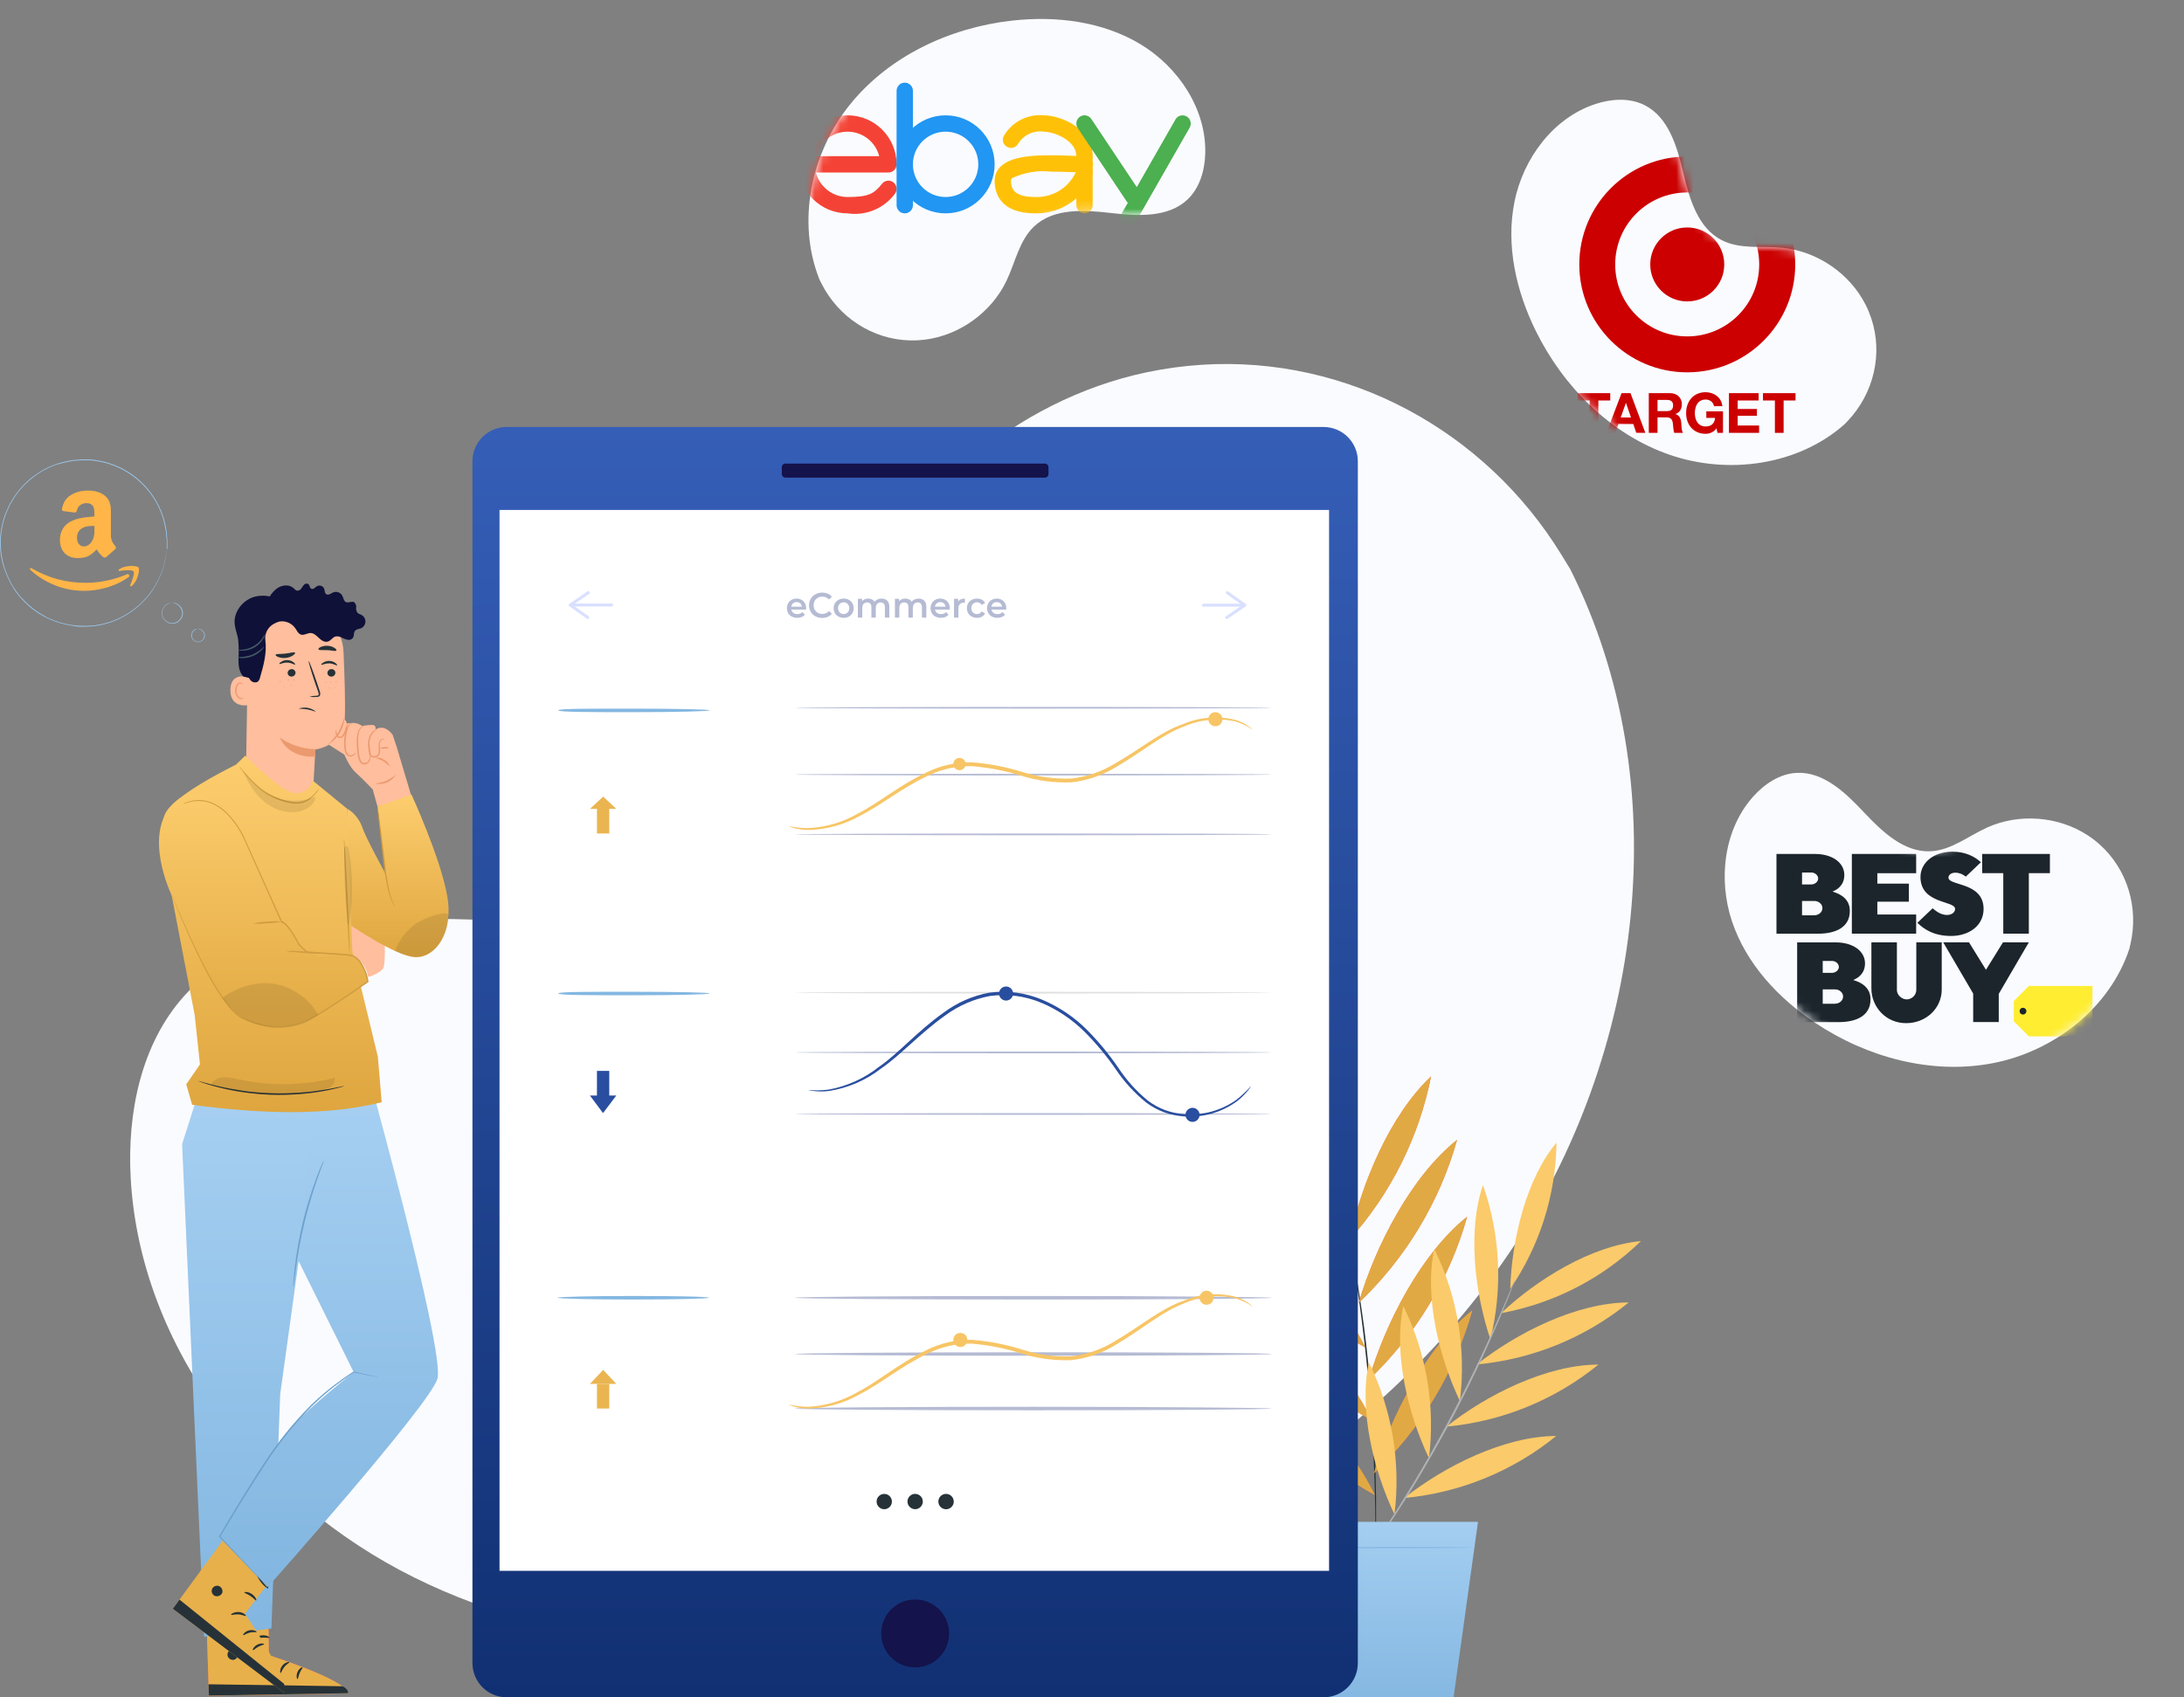 <svg width="256" height="199" viewBox="0 0 256 199" fill="none" xmlns="http://www.w3.org/2000/svg">
<rect x="0" y="0" width="256" height="199" fill="#808080" stroke="none"/>
<path d="M3.528 66.64C3.567 66.578 3.629 66.574 3.714 66.629C5.651 67.764 7.758 68.332 10.036 68.332C11.554 68.332 13.053 68.046 14.533 67.475C14.571 67.459 14.628 67.435 14.701 67.404C14.775 67.373 14.827 67.349 14.858 67.334C14.974 67.287 15.065 67.31 15.131 67.404C15.197 67.498 15.176 67.584 15.067 67.663C14.928 67.764 14.75 67.882 14.533 68.015C13.866 68.415 13.123 68.724 12.302 68.944C11.48 69.163 10.679 69.273 9.896 69.273C8.688 69.273 7.545 69.059 6.468 68.632C5.391 68.205 4.427 67.604 3.575 66.828C3.528 66.789 3.505 66.75 3.505 66.711C3.505 66.687 3.513 66.664 3.528 66.64ZM7.026 63.291C7.026 62.751 7.158 62.288 7.421 61.904C7.684 61.52 8.045 61.231 8.502 61.035C8.92 60.855 9.435 60.725 10.047 60.647C10.256 60.623 10.597 60.592 11.07 60.553V60.353C11.07 59.852 11.015 59.515 10.907 59.343C10.744 59.108 10.489 58.99 10.14 58.99H10.047C9.792 59.014 9.571 59.096 9.385 59.237C9.199 59.378 9.079 59.574 9.025 59.824C8.994 59.981 8.916 60.071 8.792 60.095L7.456 59.93C7.324 59.899 7.258 59.828 7.258 59.718C7.258 59.695 7.262 59.668 7.27 59.636C7.402 58.939 7.725 58.422 8.24 58.085C8.755 57.748 9.358 57.56 10.047 57.521H10.338C11.221 57.521 11.91 57.752 12.406 58.214C12.484 58.293 12.556 58.377 12.621 58.467C12.687 58.557 12.739 58.637 12.778 58.708C12.817 58.778 12.852 58.88 12.883 59.014C12.914 59.147 12.937 59.239 12.952 59.29C12.968 59.34 12.979 59.45 12.987 59.619C12.995 59.787 12.999 59.887 12.999 59.918V62.762C12.999 62.966 13.028 63.152 13.086 63.32C13.144 63.489 13.2 63.61 13.254 63.685C13.309 63.759 13.398 63.879 13.522 64.043C13.568 64.114 13.591 64.176 13.591 64.231C13.591 64.294 13.56 64.349 13.498 64.396C12.855 64.96 12.507 65.265 12.453 65.312C12.36 65.383 12.247 65.391 12.116 65.336C12.007 65.242 11.912 65.152 11.831 65.066C11.75 64.979 11.691 64.917 11.657 64.877C11.622 64.838 11.566 64.762 11.488 64.648C11.411 64.535 11.356 64.458 11.325 64.419C10.892 64.897 10.466 65.195 10.047 65.312C9.784 65.391 9.458 65.43 9.071 65.43C8.475 65.43 7.985 65.244 7.601 64.872C7.218 64.499 7.026 63.973 7.026 63.291ZM9.025 63.056C9.025 63.362 9.1 63.606 9.251 63.791C9.402 63.975 9.606 64.067 9.861 64.067C9.884 64.067 9.917 64.063 9.96 64.055C10.003 64.047 10.032 64.043 10.047 64.043C10.373 63.957 10.624 63.745 10.803 63.409C10.888 63.26 10.952 63.097 10.994 62.921C11.037 62.745 11.06 62.602 11.064 62.492C11.068 62.382 11.07 62.202 11.07 61.951V61.658C10.62 61.658 10.28 61.689 10.047 61.752C9.365 61.947 9.025 62.382 9.025 63.056ZM13.905 66.84C13.921 66.809 13.944 66.777 13.975 66.746C14.168 66.613 14.354 66.523 14.533 66.476C14.827 66.397 15.114 66.354 15.393 66.347C15.47 66.339 15.544 66.343 15.613 66.358C15.962 66.39 16.171 66.448 16.241 66.534C16.272 66.582 16.287 66.652 16.287 66.746V66.828C16.287 67.103 16.214 67.426 16.067 67.798C15.919 68.17 15.714 68.47 15.451 68.697C15.412 68.728 15.377 68.744 15.346 68.744C15.331 68.744 15.315 68.74 15.3 68.732C15.253 68.709 15.242 68.665 15.265 68.603C15.551 67.921 15.695 67.447 15.695 67.181C15.695 67.095 15.679 67.032 15.648 66.993C15.571 66.899 15.354 66.852 14.998 66.852C14.866 66.852 14.711 66.86 14.533 66.875C14.339 66.899 14.161 66.922 13.998 66.946C13.952 66.946 13.921 66.938 13.905 66.922C13.89 66.907 13.886 66.891 13.893 66.875C13.893 66.867 13.897 66.856 13.905 66.84Z" fill="#FFB547"/>
<path d="M184.052 66.719L182.993 64.994C174.067 50.464 157.926 41.697 140.92 42.764C138.732 42.903 136.556 43.198 134.41 43.648C118.94 46.92 105.484 58.478 99.895 73.279C96.612 81.986 95.695 92.007 89.467 98.917C81.364 107.909 67.6 108.191 55.504 107.819C43.408 107.447 29.633 107.762 21.567 116.792C16.515 122.447 14.911 130.484 15.316 138.059C16.395 158.106 30.538 176.01 48.524 184.938C66.51 193.866 87.667 194.648 107.363 190.729C134.939 185.235 161.16 170.16 176.922 146.871C192.685 123.582 196.663 91.853 184.052 66.719Z" fill="#FAFBFF"/>
<path d="M249.584 111.268L249.706 110.758C250.731 106.455 249.374 101.885 246.056 98.958C245.629 98.582 245.176 98.236 244.699 97.925C241.259 95.684 236.67 95.333 232.93 97.02C230.731 98.013 228.726 99.682 226.316 99.805C223.179 99.966 220.601 97.491 218.448 95.202C216.295 92.912 213.708 90.441 210.572 90.616C208.608 90.725 206.84 91.904 205.526 93.367C202.049 97.24 201.363 103.119 203.029 108.058C204.694 112.997 208.435 117.025 212.77 119.922C218.84 123.978 226.418 126.029 233.581 124.653C240.745 123.278 247.292 118.191 249.584 111.268Z" fill="#FAFBFF"/>
<path d="M216.233 49.72L216.594 49.339C219.633 46.125 220.744 41.489 219.334 37.295C219.152 36.756 218.932 36.23 218.675 35.722C216.816 32.062 213.017 29.462 208.935 29.054C206.534 28.814 203.963 29.257 201.814 28.159C199.017 26.73 198.022 23.297 197.302 20.238C196.583 17.179 195.578 13.746 192.775 12.329C191.019 11.441 188.898 11.578 187.029 12.188C182.081 13.804 178.548 18.552 177.52 23.662C176.493 28.772 177.719 34.131 180.024 38.808C183.253 45.355 188.791 50.92 195.682 53.31C202.574 55.701 210.787 54.57 216.233 49.72Z" fill="#FAFBFF"/>
<path d="M96.06 32.78L96.296 33.249C98.289 37.198 102.274 39.815 106.697 39.911C107.266 39.923 107.835 39.894 108.401 39.825C112.474 39.317 116.208 36.625 117.977 32.924C119.016 30.746 119.472 28.177 121.234 26.528C123.527 24.383 127.094 24.61 130.216 24.971C133.337 25.331 136.908 25.55 139.192 23.394C140.622 22.044 141.213 20.002 141.273 18.036C141.431 12.834 138.162 7.899 133.704 5.2C129.245 2.501 123.788 1.837 118.607 2.419C111.352 3.236 104.239 6.557 99.653 12.229C95.067 17.902 93.345 26.012 96.06 32.78Z" fill="#FAFBFF"/>
<mask id="mask0" mask-type="alpha" maskUnits="userSpaceOnUse" x="93" y="0" width="50" height="43">
<path d="M96.06 32.78L96.296 33.249C98.289 37.198 102.274 39.815 106.697 39.911C107.266 39.923 107.835 39.894 108.401 39.825C112.474 39.317 116.208 36.625 117.977 32.924C119.016 30.746 119.472 28.177 121.234 26.528C123.527 24.383 127.094 24.61 130.216 24.971C133.337 25.331 136.908 25.55 139.192 23.394C140.622 22.044 141.213 20.002 141.273 18.036C141.431 12.834 138.162 7.899 133.704 5.2C129.245 2.501 123.788 1.837 118.607 2.419C111.352 3.236 104.239 6.557 99.653 12.229C95.067 17.902 93.345 26.012 96.06 32.78Z" fill="#E0E0E0"/>
</mask>
<g mask="url(#mask0)">
<path d="M99.347 25.015C96.174 25.015 93.601 22.442 93.601 19.268C93.601 16.094 96.174 13.521 99.347 13.521C102.521 13.521 105.094 16.094 105.094 19.268C105.094 19.797 104.665 20.226 104.136 20.226H95.637C96.074 21.918 97.6 23.1 99.347 23.099C101.78 23.099 102.456 22.731 103.382 21.549C103.708 21.133 104.31 21.06 104.726 21.387C105.143 21.713 105.215 22.315 104.889 22.731C103.603 24.454 101.474 25.331 99.347 25.015ZM95.637 18.31H103.058C102.529 16.262 100.439 15.03 98.391 15.559C97.041 15.907 95.987 16.961 95.639 18.31H95.637Z" fill="#F44336"/>
<path d="M110.841 25.015C107.667 25.015 105.094 22.442 105.094 19.268C105.094 16.094 107.667 13.521 110.841 13.521C114.014 13.521 116.587 16.094 116.587 19.268C116.587 22.442 114.014 25.015 110.841 25.015ZM110.841 15.437C108.725 15.437 107.009 17.152 107.009 19.268C107.009 21.384 108.725 23.099 110.841 23.099C112.956 23.099 114.672 21.384 114.672 19.268C114.672 17.152 112.956 15.437 110.841 15.437Z" fill="#2196F3"/>
<path d="M106.052 25.015C105.523 25.015 105.094 24.586 105.094 24.057V10.648C105.094 10.119 105.523 9.69 106.052 9.69C106.581 9.69 107.009 10.119 107.009 10.648V24.057C107.009 24.586 106.581 25.015 106.052 25.015Z" fill="#2196F3"/>
<path d="M127.123 25.015C126.594 25.015 126.165 24.586 126.165 24.057V18.31C126.165 16.416 123.484 15.437 122.334 15.437C121.142 15.269 119.964 15.828 119.34 16.858C119.079 17.318 118.495 17.48 118.035 17.218C117.582 16.961 117.417 16.39 117.664 15.931C118.621 14.289 120.442 13.35 122.334 13.521C124.397 13.521 128.081 15.121 128.081 18.31V24.057C128.081 24.586 127.652 25.015 127.123 25.015Z" fill="#FFC107"/>
<path d="M121.376 25.015C117.21 25.015 116.587 22.614 116.587 21.183C116.584 20.549 116.845 19.943 117.308 19.509C118.762 18.113 122.097 18.122 125.69 18.268C126.253 18.291 126.746 18.31 127.123 18.31C127.652 18.309 128.081 18.738 128.082 19.267C128.082 19.436 128.038 19.602 127.953 19.749C128.089 19.985 128.119 20.269 128.033 20.528C126.987 23.281 124.321 25.078 121.376 25.015ZM123.146 20.12C121.601 19.954 120.04 20.219 118.637 20.887C118.548 20.959 118.498 21.069 118.503 21.183C118.503 22.13 118.844 23.099 121.376 23.099C123.389 23.165 125.246 22.025 126.098 20.201L125.614 20.18C124.962 20.157 124.074 20.12 123.146 20.12Z" fill="#FFC107"/>
<path d="M132.87 24.057C132.55 24.057 132.251 23.896 132.073 23.63L126.326 15.01C126.033 14.57 126.152 13.975 126.592 13.681C127.032 13.388 127.627 13.506 127.92 13.947L133.667 22.567C133.96 23.007 133.841 23.602 133.4 23.895C133.243 23.999 133.059 24.055 132.87 24.055V24.057Z" fill="#4CAF50"/>
<path d="M130.955 28.846C130.426 28.847 129.996 28.419 129.995 27.89C129.995 27.723 130.038 27.558 130.121 27.413L137.784 14.004C138.048 13.544 138.635 13.386 139.095 13.651C139.554 13.915 139.713 14.502 139.448 14.962L131.786 28.371C131.614 28.666 131.297 28.847 130.955 28.846Z" fill="#4CAF50"/>
</g>
<mask id="mask1" mask-type="alpha" maskUnits="userSpaceOnUse" x="173" y="5" width="50" height="56">
<path d="M216.143 49.721L216.503 49.339C219.542 46.126 220.653 41.489 219.243 37.295C219.061 36.756 218.841 36.23 218.584 35.722C216.725 32.062 212.926 29.463 208.844 29.054C206.443 28.815 203.872 29.257 201.723 28.159C198.927 26.73 197.931 23.297 197.211 20.238C196.492 17.18 195.487 13.746 192.684 12.329C190.928 11.441 188.807 11.578 186.938 12.188C181.99 13.804 178.457 18.552 177.43 23.663C176.403 28.773 177.629 34.131 179.934 38.808C183.163 45.355 188.7 50.92 195.591 53.311C202.483 55.701 210.696 54.57 216.143 49.721Z" fill="#E0E0E0"/>
</mask>
<g mask="url(#mask1)">
<path d="M197.769 39.441C193.109 39.441 189.328 35.666 189.328 31.005C189.328 26.337 193.109 22.564 197.769 22.564C202.432 22.564 206.209 26.337 206.209 31.005C206.209 35.666 202.432 39.441 197.769 39.441ZM197.769 18.349C190.783 18.349 185.119 24.015 185.119 31.005C185.119 37.99 190.784 43.654 197.769 43.654C204.757 43.654 210.43 37.99 210.43 31.005C210.43 24.015 204.757 18.349 197.769 18.349Z" fill="#CC0000"/>
<path d="M197.769 26.668C195.375 26.668 193.435 28.604 193.435 31.005C193.435 33.399 195.375 35.34 197.769 35.34C200.166 35.34 202.11 33.399 202.11 31.005C202.11 28.604 200.166 26.668 197.769 26.668ZM186.329 46.955H184.933V46.094H188.747V46.955H187.352V50.75H186.329V46.955ZM188.304 50.75H189.34L189.706 49.713H191.447L191.799 50.75H192.862L191.121 46.094H190.071L188.304 50.75ZM190.58 47.241H190.592L191.179 48.95H189.974L190.58 47.241ZM193.265 50.75H194.289V48.931H195.313C195.828 48.931 196.017 49.145 196.088 49.634C196.141 50.006 196.128 50.456 196.252 50.75H197.275C197.093 50.489 197.099 49.941 197.08 49.647C197.047 49.177 196.904 48.689 196.402 48.558V48.545C196.917 48.337 197.139 47.927 197.139 47.378C197.139 46.675 196.61 46.094 195.776 46.094H193.265L193.265 50.75ZM194.289 46.889H195.411C195.867 46.889 196.115 47.085 196.115 47.535C196.115 48.004 195.867 48.2 195.411 48.2H194.289V46.889ZM201.207 50.221C200.848 50.685 200.379 50.861 199.929 50.861C198.488 50.861 197.64 49.784 197.64 48.441C197.64 47.059 198.488 45.984 199.929 45.984C200.881 45.984 201.781 46.571 201.892 47.626H200.913C200.796 47.11 200.411 46.844 199.929 46.844C199.009 46.844 198.663 47.626 198.663 48.441C198.663 49.217 199.009 49.999 199.929 49.999C200.594 49.999 200.978 49.641 201.037 48.995H200.007V48.233H201.963V50.749H201.31L201.207 50.221ZM202.661 46.094H206.141V46.955H203.684V47.952H205.94V48.748H203.684V49.889H206.194V50.75H202.661V46.094ZM208.046 46.955H206.65V46.094H210.465V46.955H209.069V50.75H208.046V46.955Z" fill="#CC0000"/>
</g>
<mask id="mask2" mask-type="alpha" maskUnits="userSpaceOnUse" x="195" y="75" width="61" height="61">
<path d="M249.584 111.268L249.706 110.758C250.731 106.455 249.375 101.885 246.057 98.958C245.63 98.582 245.176 98.236 244.7 97.925C241.259 95.684 236.67 95.333 232.93 97.02C230.732 98.013 228.726 99.682 226.316 99.805C223.18 99.966 220.601 97.491 218.448 95.202C216.296 92.912 213.709 90.441 210.573 90.616C208.608 90.725 206.84 91.904 205.526 93.367C202.049 97.24 201.363 103.119 203.029 108.058C204.695 112.997 208.436 117.025 212.77 119.922C218.84 123.978 226.418 126.029 233.582 124.653C240.745 123.278 247.292 118.191 249.584 111.268Z" fill="#E0E0E0"/>
</mask>
<g mask="url(#mask2)">
<path d="M212.771 100.123C214.729 100.123 216.183 101.116 216.183 102.581C216.183 103.726 215.448 104.272 214.799 104.532C215.863 104.853 216.83 105.466 216.83 106.808C216.83 108.794 215.05 109.47 213.124 109.47H208.23V100.123H212.771ZM211.228 103.694H212.331C212.766 103.694 213.121 103.34 213.121 103.008C213.121 102.652 212.779 102.3 212.331 102.3H211.228V103.694ZM211.228 107.318H212.595C213.219 107.318 213.617 106.929 213.617 106.461C213.617 106.02 213.191 105.634 212.683 105.634H211.228V107.318ZM215.196 110.489C217.154 110.489 218.608 111.482 218.608 112.947C218.608 114.092 217.872 114.638 217.224 114.898C218.288 115.219 219.255 115.832 219.255 117.174C219.255 119.16 217.475 119.836 215.549 119.836H210.655V110.489L215.196 110.489ZM213.653 114.06H214.755C215.191 114.06 215.546 113.706 215.546 113.374C215.546 113.017 215.204 112.666 214.755 112.666H213.653L213.653 114.06ZM213.653 117.684H215.02C215.644 117.684 216.042 117.295 216.042 116.827C216.042 116.386 215.616 116 215.108 116H213.653V117.684ZM217.066 109.469V100.122H224.605V102.379H220.055V103.605H223.749V105.721H220.055V107.22H224.604V109.469H217.066ZM224.75 108.193L226.532 106.494C226.963 106.852 227.516 107.274 228.215 107.274C228.83 107.274 229.169 106.919 229.169 106.567C229.169 105.561 225.11 106.026 225.11 102.82C225.11 101.199 226.592 99.855 228.856 99.855C230.363 99.855 231.483 100.422 232.191 101.096L230.42 102.783C230.42 102.783 229.908 102.317 229.201 102.317C228.79 102.317 228.39 102.519 228.39 102.9C228.39 103.886 232.508 103.398 232.508 106.564C232.508 108.526 230.811 109.736 228.689 109.736C226.62 109.736 225.467 108.892 224.75 108.194L224.75 108.193ZM234.815 109.469V102.371H232.346V100.122H240.282V102.371H237.813V109.469H234.815ZM219.358 110.483H222.347V116.082C222.347 116.65 222.913 117.174 223.503 117.174C224.06 117.174 224.622 116.701 224.622 116.052V110.483H227.602V116.014C227.602 118.208 225.78 119.959 223.424 119.959C221.055 119.959 219.358 118.054 219.358 115.894V110.483ZM231.288 119.829V116.489L227.775 110.483H230.799L232.787 113.701L234.782 110.483H237.813L234.286 116.524V119.829H231.288Z" fill="#1C252C"/>
<path d="M245.273 115.598V121.505H237.813L236.05 119.742V117.361L237.813 115.598H245.273Z" fill="#FFED31"/>
<path d="M237.524 118.551C237.524 118.656 237.482 118.757 237.407 118.831C237.333 118.906 237.232 118.947 237.127 118.947C237.022 118.947 236.921 118.906 236.846 118.831C236.772 118.757 236.73 118.656 236.73 118.551C236.73 118.445 236.772 118.344 236.846 118.27C236.921 118.196 237.022 118.154 237.127 118.154C237.232 118.154 237.333 118.196 237.407 118.27C237.482 118.344 237.524 118.445 237.524 118.551Z" fill="#1C252C"/>
</g>
<path d="M161.163 175.284C155.944 172.459 150.071 167.323 147.788 161.488C153.435 164.415 158.209 169.321 161.163 175.284Z" fill="#FF725E"/>
<path d="M160.822 166.544C155.603 163.722 149.729 158.583 147.447 152.748C153.094 155.66 157.861 160.566 160.822 166.544Z" fill="#FF725E"/>
<path d="M160.043 157.988C154.823 155.166 148.95 150.026 146.667 144.191C152.311 147.104 157.071 152.01 160.043 157.988Z" fill="#FF725E"/>
<path d="M158.905 149C154.058 145.468 148.846 139.553 147.273 133.447C152.527 137.125 156.668 142.657 158.905 149Z" fill="#FF725E"/>
<path d="M157.426 142.066C154.149 136.819 151.351 129.213 151.991 122.908C155.647 128.621 157.537 135.284 157.426 142.066Z" fill="#FF725E"/>
<path d="M158.171 145.361C159.562 138.82 162.91 130.747 167.746 126.199C166.328 133.329 163.021 139.947 158.171 145.361Z" fill="#FF725E"/>
<path d="M159.253 152.765C161.229 146.074 165.39 137.956 170.801 133.628C168.746 140.931 164.756 147.543 159.253 152.765Z" fill="#FF725E"/>
<path d="M160.433 161.78C162.409 155.086 166.57 146.972 171.981 142.643C169.924 149.945 165.934 156.557 160.433 161.78Z" fill="#FF725E"/>
<path d="M161.031 172.765C163.007 166.071 167.169 157.956 172.579 153.628C170.522 160.93 166.532 167.542 161.031 172.765Z" fill="#FF725E"/>
<path d="M157.297 140.744C157.312 140.778 157.322 140.815 157.329 140.852C157.35 140.935 157.374 141.039 157.402 141.165C157.468 141.46 157.555 141.861 157.67 142.382C157.899 143.426 158.202 144.971 158.543 146.874C158.884 148.778 159.239 151.05 159.611 153.576C159.984 156.102 160.307 158.896 160.565 161.833C160.822 164.769 161.01 167.574 161.132 170.124C161.254 172.675 161.299 174.978 161.302 176.913C161.306 178.847 161.302 180.392 161.264 181.488C161.264 182.014 161.236 182.428 161.226 182.73C161.226 182.863 161.226 182.967 161.226 183.054C161.23 183.09 161.23 183.126 161.226 183.162C161.221 183.126 161.221 183.09 161.226 183.054C161.226 182.967 161.226 182.863 161.226 182.73V181.485C161.226 180.406 161.226 178.844 161.198 176.913C161.17 174.982 161.1 172.685 160.979 170.135C160.857 167.584 160.662 164.787 160.398 161.85C160.133 158.913 159.796 156.133 159.462 153.604C159.128 151.074 158.766 148.802 158.439 146.899C158.112 144.996 157.837 143.458 157.631 142.396C157.537 141.878 157.461 141.471 157.405 141.175L157.353 140.855C157.329 140.821 157.311 140.783 157.297 140.744Z" fill="#263238"/>
<path d="M161.163 175.284C155.944 172.459 150.071 167.323 147.788 161.488C153.435 164.415 158.209 169.321 161.163 175.284Z" fill="#E1A943"/>
<path d="M160.822 166.544C155.603 163.722 149.729 158.583 147.447 152.748C153.094 155.66 157.861 160.566 160.822 166.544Z" fill="#E1A943"/>
<path d="M160.043 157.988C154.823 155.166 148.95 150.026 146.667 144.191C152.311 147.104 157.071 152.01 160.043 157.988Z" fill="#E1A943"/>
<path opacity="0.5" d="M158.905 149C154.058 145.468 148.846 139.553 147.273 133.447C152.527 137.125 156.668 142.657 158.905 149Z" fill="black"/>
<path opacity="0.5" d="M157.426 142.066C154.149 136.819 151.351 129.213 151.991 122.908C155.647 128.621 157.537 135.284 157.426 142.066Z" fill="black"/>
<path d="M158.171 145.361C159.562 138.82 162.91 130.747 167.746 126.199C166.328 133.329 163.021 139.947 158.171 145.361Z" fill="#E1A943"/>
<path d="M159.253 152.765C161.229 146.074 165.39 137.956 170.801 133.628C168.746 140.931 164.756 147.543 159.253 152.765Z" fill="#E1A943"/>
<path d="M160.433 161.78C162.409 155.086 166.57 146.972 171.981 142.643C169.924 149.945 165.934 156.557 160.433 161.78Z" fill="#E1A943"/>
<path d="M161.031 172.765C163.007 166.071 167.169 157.956 172.579 153.628C170.522 160.93 166.532 167.542 161.031 172.765Z" fill="#E1A943"/>
<path d="M163.456 177.556C161.021 172.466 159.257 165.308 160.45 159.724C163.167 165.248 164.212 171.446 163.456 177.556Z" fill="#FBCA6A"/>
<path d="M167.499 170.966C165.063 165.876 163.299 158.718 164.493 153.13C167.209 158.656 168.254 164.855 167.499 170.966Z" fill="#FBCA6A"/>
<path d="M171.125 164.265C168.689 159.174 166.925 152.017 168.118 146.429C170.836 151.955 171.881 158.154 171.125 164.265Z" fill="#FBCA6A"/>
<path d="M174.698 157.034C172.889 151.648 171.984 144.303 173.829 138.941C175.867 144.76 176.169 151.047 174.698 157.034Z" fill="#FBCA6A"/>
<path d="M177.022 151.116C177.2 145.385 178.887 138.203 182.447 133.972C182.368 140.097 180.481 146.061 177.022 151.116Z" fill="#FBCA6A"/>
<path d="M175.955 153.958C180.172 149.981 186.581 146.029 192.343 145.514C187.836 149.888 182.132 152.827 175.955 153.958Z" fill="#FBCA6A"/>
<path d="M173.104 159.974C177.83 156.231 184.848 152.716 190.916 152.702C185.831 156.839 179.631 159.37 173.104 159.974Z" fill="#FBCA6A"/>
<path d="M169.552 167.261C174.277 163.517 181.295 160.002 187.363 159.989C182.279 164.125 176.079 166.656 169.552 167.261Z" fill="#FBCA6A"/>
<path d="M164.601 175.632C169.326 171.888 176.348 168.374 182.416 168.36C177.329 172.496 171.129 175.027 164.601 175.632Z" fill="#FBCA6A"/>
<path d="M177.576 150.075C177.571 150.109 177.562 150.142 177.548 150.173C177.52 150.242 177.489 150.333 177.451 150.441L177.054 151.484C176.706 152.379 176.184 153.663 175.509 155.239C174.159 158.391 172.162 162.688 169.681 167.295C168.435 169.599 167.19 171.756 166.021 173.701C164.851 175.646 163.752 177.347 162.802 178.763C161.852 180.18 161.062 181.335 160.506 182.114L159.862 183.008L159.688 183.238C159.67 183.264 159.649 183.289 159.625 183.311C159.625 183.311 159.625 183.28 159.67 183.224L159.827 182.984C159.977 182.758 160.175 182.452 160.439 182.065C160.979 181.276 161.744 180.12 162.673 178.683C163.602 177.246 164.688 175.514 165.854 173.576C167.019 171.638 168.247 169.47 169.493 167.17C171.97 162.57 173.989 158.287 175.37 155.155C176.066 153.589 176.609 152.316 176.977 151.429L177.409 150.416L177.527 150.152C177.54 150.124 177.556 150.098 177.576 150.075Z" fill="#B0B3B5"/>
<path d="M170.384 199H155.453L152.673 178.426H173.244L170.384 199Z" fill="url(#paint0_linear)"/>
<path d="M172.513 181.439C172.513 181.492 168.195 181.53 162.868 181.53C157.541 181.53 153.219 181.492 153.219 181.439C153.219 181.387 157.541 181.349 162.868 181.349C168.195 181.349 172.513 181.391 172.513 181.439Z" fill="#88BAE3"/>
<path d="M155.141 50.061H59.397C57.177 50.061 55.378 51.86 55.378 54.08V194.981C55.378 197.201 57.177 199 59.397 199H155.141C157.361 199 159.16 197.201 159.16 194.981V54.08C159.16 51.86 157.361 50.061 155.141 50.061Z" fill="url(#paint1_linear)"/>
<path d="M155.789 59.789H58.552V184.17H155.789V59.789Z" fill="white"/>
<path d="M94.49 71.318C94.49 71.354 94.488 71.405 94.482 71.471H92.754C92.785 71.633 92.863 71.762 92.99 71.858C93.119 71.952 93.278 71.998 93.468 71.998C93.71 71.998 93.909 71.919 94.066 71.759L94.342 72.077C94.243 72.195 94.118 72.284 93.967 72.345C93.816 72.405 93.645 72.436 93.455 72.436C93.213 72.436 93.001 72.387 92.816 72.291C92.632 72.195 92.489 72.062 92.388 71.891C92.288 71.718 92.239 71.523 92.239 71.306C92.239 71.091 92.287 70.899 92.383 70.728C92.482 70.555 92.618 70.421 92.791 70.324C92.965 70.228 93.16 70.18 93.377 70.18C93.591 70.18 93.782 70.228 93.95 70.324C94.121 70.418 94.253 70.551 94.346 70.724C94.442 70.895 94.49 71.093 94.49 71.318ZM93.377 70.592C93.212 70.592 93.072 70.642 92.957 70.741C92.844 70.837 92.775 70.966 92.75 71.128H94C93.978 70.969 93.91 70.84 93.798 70.741C93.685 70.642 93.545 70.592 93.377 70.592Z" fill="#B5BBD3"/>
<path d="M96.371 72.448C96.079 72.448 95.816 72.385 95.579 72.258C95.346 72.129 95.161 71.952 95.027 71.726C94.895 71.501 94.829 71.247 94.829 70.963C94.829 70.68 94.896 70.426 95.031 70.201C95.165 69.975 95.35 69.799 95.583 69.673C95.82 69.544 96.084 69.479 96.375 69.479C96.612 69.479 96.827 69.52 97.022 69.603C97.218 69.685 97.382 69.805 97.517 69.961L97.171 70.287C96.962 70.062 96.705 69.949 96.4 69.949C96.202 69.949 96.025 69.993 95.868 70.081C95.711 70.166 95.589 70.286 95.501 70.44C95.413 70.594 95.369 70.768 95.369 70.963C95.369 71.159 95.413 71.333 95.501 71.487C95.589 71.641 95.711 71.762 95.868 71.85C96.025 71.935 96.202 71.978 96.4 71.978C96.705 71.978 96.962 71.864 97.171 71.635L97.517 71.965C97.382 72.122 97.216 72.242 97.018 72.324C96.823 72.407 96.607 72.448 96.371 72.448Z" fill="#B5BBD3"/>
<path d="M98.89 72.436C98.668 72.436 98.467 72.387 98.288 72.291C98.11 72.195 97.969 72.062 97.868 71.891C97.769 71.718 97.719 71.523 97.719 71.306C97.719 71.088 97.769 70.895 97.868 70.724C97.969 70.554 98.11 70.421 98.288 70.324C98.467 70.228 98.668 70.18 98.89 70.18C99.116 70.18 99.318 70.228 99.497 70.324C99.675 70.421 99.814 70.554 99.913 70.724C100.015 70.895 100.066 71.088 100.066 71.306C100.066 71.523 100.015 71.718 99.913 71.891C99.814 72.062 99.675 72.195 99.497 72.291C99.318 72.387 99.116 72.436 98.89 72.436ZM98.89 71.994C99.08 71.994 99.237 71.931 99.361 71.805C99.484 71.678 99.546 71.512 99.546 71.306C99.546 71.1 99.484 70.933 99.361 70.807C99.237 70.68 99.08 70.617 98.89 70.617C98.701 70.617 98.544 70.68 98.42 70.807C98.299 70.933 98.239 71.1 98.239 71.306C98.239 71.512 98.299 71.678 98.42 71.805C98.544 71.931 98.701 71.994 98.89 71.994Z" fill="#B5BBD3"/>
<path d="M103.338 70.18C103.615 70.18 103.835 70.261 103.997 70.423C104.16 70.583 104.241 70.823 104.241 71.145V72.407H103.725V71.211C103.725 71.018 103.683 70.874 103.597 70.778C103.512 70.679 103.39 70.629 103.23 70.629C103.057 70.629 102.918 70.687 102.814 70.803C102.709 70.915 102.657 71.078 102.657 71.289V72.407H102.142V71.211C102.142 71.018 102.099 70.874 102.014 70.778C101.929 70.679 101.806 70.629 101.647 70.629C101.471 70.629 101.331 70.686 101.226 70.799C101.125 70.911 101.074 71.075 101.074 71.289V72.407H100.558V70.205H101.049V70.485C101.132 70.386 101.235 70.311 101.358 70.258C101.482 70.206 101.62 70.18 101.771 70.18C101.936 70.18 102.081 70.212 102.208 70.275C102.337 70.335 102.439 70.426 102.513 70.547C102.604 70.431 102.72 70.342 102.863 70.279C103.006 70.213 103.164 70.18 103.338 70.18Z" fill="#B5BBD3"/>
<path d="M107.678 70.18C107.956 70.18 108.176 70.261 108.338 70.423C108.5 70.583 108.581 70.823 108.581 71.145V72.407H108.066V71.211C108.066 71.018 108.023 70.874 107.938 70.778C107.853 70.679 107.731 70.629 107.571 70.629C107.398 70.629 107.259 70.687 107.155 70.803C107.05 70.915 106.998 71.078 106.998 71.289V72.407H106.483V71.211C106.483 71.018 106.44 70.874 106.355 70.778C106.27 70.679 106.147 70.629 105.988 70.629C105.812 70.629 105.672 70.686 105.567 70.799C105.466 70.911 105.415 71.075 105.415 71.289V72.407H104.899V70.205H105.39V70.485C105.472 70.386 105.576 70.311 105.699 70.258C105.823 70.206 105.96 70.18 106.112 70.18C106.276 70.18 106.422 70.212 106.549 70.275C106.678 70.335 106.78 70.426 106.854 70.547C106.944 70.431 107.061 70.342 107.204 70.279C107.347 70.213 107.505 70.18 107.678 70.18Z" fill="#B5BBD3"/>
<path d="M111.33 71.318C111.33 71.354 111.327 71.405 111.322 71.471H109.594C109.624 71.633 109.703 71.762 109.829 71.858C109.958 71.952 110.118 71.998 110.308 71.998C110.549 71.998 110.749 71.919 110.905 71.759L111.182 72.077C111.083 72.195 110.958 72.284 110.807 72.345C110.655 72.405 110.485 72.436 110.295 72.436C110.053 72.436 109.84 72.387 109.656 72.291C109.472 72.195 109.329 72.062 109.227 71.891C109.128 71.718 109.079 71.523 109.079 71.306C109.079 71.091 109.127 70.899 109.223 70.728C109.322 70.555 109.458 70.421 109.631 70.324C109.805 70.228 110 70.18 110.217 70.18C110.431 70.18 110.622 70.228 110.79 70.324C110.96 70.418 111.092 70.551 111.186 70.724C111.282 70.895 111.33 71.093 111.33 71.318ZM110.217 70.592C110.052 70.592 109.912 70.642 109.796 70.741C109.684 70.837 109.615 70.966 109.59 71.128H110.839C110.818 70.969 110.75 70.84 110.637 70.741C110.525 70.642 110.385 70.592 110.217 70.592Z" fill="#B5BBD3"/>
<path d="M112.316 70.526C112.464 70.295 112.726 70.18 113.099 70.18V70.671C113.055 70.662 113.016 70.658 112.98 70.658C112.779 70.658 112.622 70.717 112.51 70.836C112.397 70.951 112.341 71.119 112.341 71.339V72.407H111.825V70.205H112.316V70.526Z" fill="#B5BBD3"/>
<path d="M114.527 72.436C114.299 72.436 114.094 72.387 113.912 72.291C113.731 72.195 113.589 72.062 113.488 71.891C113.386 71.718 113.335 71.523 113.335 71.306C113.335 71.088 113.386 70.895 113.488 70.724C113.589 70.554 113.73 70.421 113.908 70.324C114.09 70.228 114.296 70.18 114.527 70.18C114.744 70.18 114.934 70.224 115.096 70.312C115.261 70.4 115.384 70.526 115.467 70.691L115.071 70.922C115.008 70.82 114.928 70.745 114.832 70.695C114.738 70.643 114.635 70.617 114.523 70.617C114.33 70.617 114.171 70.68 114.044 70.807C113.918 70.93 113.855 71.097 113.855 71.306C113.855 71.515 113.916 71.682 114.04 71.809C114.167 71.932 114.327 71.994 114.523 71.994C114.635 71.994 114.738 71.969 114.832 71.92C114.928 71.868 115.008 71.791 115.071 71.689L115.467 71.92C115.382 72.085 115.257 72.213 115.092 72.303C114.929 72.391 114.741 72.436 114.527 72.436Z" fill="#B5BBD3"/>
<path d="M117.95 71.318C117.95 71.354 117.947 71.405 117.942 71.471H116.214C116.244 71.633 116.323 71.762 116.449 71.858C116.578 71.952 116.738 71.998 116.928 71.998C117.169 71.998 117.369 71.919 117.525 71.759L117.802 72.077C117.703 72.195 117.578 72.284 117.426 72.345C117.275 72.405 117.105 72.436 116.915 72.436C116.673 72.436 116.46 72.387 116.276 72.291C116.092 72.195 115.949 72.062 115.847 71.891C115.748 71.718 115.699 71.523 115.699 71.306C115.699 71.091 115.747 70.899 115.843 70.728C115.942 70.555 116.078 70.421 116.251 70.324C116.424 70.228 116.62 70.18 116.837 70.18C117.051 70.18 117.242 70.228 117.41 70.324C117.58 70.418 117.712 70.551 117.806 70.724C117.902 70.895 117.95 71.093 117.95 71.318ZM116.837 70.592C116.672 70.592 116.532 70.642 116.416 70.741C116.304 70.837 116.235 70.966 116.21 71.128H117.459C117.437 70.969 117.37 70.84 117.257 70.741C117.145 70.642 117.004 70.592 116.837 70.592Z" fill="#B5BBD3"/>
<path d="M69.148 94.837L70.705 93.394L72.241 94.837H69.148Z" fill="#EAB551"/>
<path d="M71.416 94.425H69.973V97.724H71.416V94.425Z" fill="#EAB551"/>
<path d="M83.168 116.476C83.168 116.593 79.226 116.691 74.299 116.691C69.371 116.691 65.437 116.691 65.437 116.476C65.437 116.26 69.379 116.28 74.299 116.28C79.218 116.28 83.168 116.358 83.168 116.476Z" fill="#83B7E1"/>
<path d="M83.168 83.282C83.168 83.4 79.226 83.498 74.299 83.498C69.371 83.498 65.437 83.498 65.437 83.282C65.437 83.067 69.379 83.086 74.299 83.086C79.218 83.086 83.168 83.165 83.168 83.282Z" fill="#83B7E1"/>
<path d="M72.241 128.443L70.684 130.505L69.148 128.443H72.241Z" fill="#294E9F"/>
<path d="M69.973 128.855H71.416V125.557H69.973V128.855Z" fill="#294E9F"/>
<path d="M83.086 152.152C83.086 152.263 79.144 152.359 74.217 152.359C69.289 152.359 65.356 152.263 65.356 152.152C65.356 152.041 69.297 151.946 74.217 151.946C79.136 151.946 83.086 152.018 83.086 152.152Z" fill="#83B7E1"/>
<path d="M69.148 162.255L70.705 160.605L72.241 162.255H69.148Z" fill="#EAB551"/>
<path d="M71.416 162.255H69.973V165.141H71.416V162.255Z" fill="#EAB551"/>
<path d="M149.06 97.827C149.06 97.882 136.556 97.93 121.124 97.93C105.692 97.93 93.188 97.882 93.188 97.827C93.188 97.771 105.692 97.724 121.124 97.724C136.556 97.724 149.06 97.747 149.06 97.827Z" fill="#B5BBD3"/>
<path d="M149.06 90.811C149.06 90.874 136.556 90.92 121.124 90.92C105.692 90.92 93.188 90.874 93.188 90.811C93.188 90.748 105.692 90.714 121.148 90.714C136.604 90.714 149.06 90.752 149.06 90.811Z" fill="#B5BBD3"/>
<path d="M149.06 82.983C149.06 83.038 136.556 83.086 121.124 83.086C105.692 83.086 93.188 83.038 93.188 82.983C93.188 82.927 105.692 82.88 121.124 82.88C136.556 82.88 149.06 82.923 149.06 82.983Z" fill="#B5BBD3"/>
<path d="M92.445 96.84C93.19 97.006 93.951 97.092 94.714 97.095C96.801 96.998 98.83 96.4 100.621 95.353C102.962 94.169 105.358 92.102 108.582 90.577C110.252 89.743 112.111 89.333 113.987 89.384C115.971 89.537 117.929 89.914 119.823 90.507C121.68 91.089 123.628 91.351 125.579 91.281C127.38 91.074 129.111 90.481 130.65 89.547C133.643 87.836 136.095 85.761 138.658 84.902C140.617 84.058 142.813 83.889 144.884 84.422C145.435 84.598 145.954 84.859 146.42 85.196C146.583 85.309 146.734 85.436 146.874 85.575C146.251 85.147 145.563 84.816 144.836 84.592C142.799 84.139 140.665 84.349 138.762 85.188C136.27 86.086 133.874 88.153 130.841 89.918C129.258 90.894 127.471 91.51 125.61 91.722C123.612 91.805 121.615 91.543 119.711 90.948C117.847 90.368 115.922 89.995 113.972 89.833C112.159 89.781 110.361 90.169 108.741 90.964C105.605 92.435 103.169 94.486 100.78 95.655C98.944 96.698 96.864 97.268 94.738 97.312C94.162 97.303 93.59 97.225 93.034 97.08C92.831 97.016 92.634 96.936 92.445 96.84Z" fill="#F7C565"/>
<path d="M112.465 90.302C112.864 90.302 113.187 89.979 113.187 89.58C113.187 89.182 112.864 88.859 112.465 88.859C112.066 88.859 111.743 89.182 111.743 89.58C111.743 89.979 112.066 90.302 112.465 90.302Z" fill="#F7C565"/>
<path d="M143.287 84.329C143.286 84.492 143.237 84.651 143.145 84.786C143.054 84.92 142.925 85.025 142.774 85.087C142.623 85.148 142.458 85.163 142.298 85.131C142.138 85.099 141.992 85.019 141.877 84.904C141.763 84.788 141.685 84.641 141.653 84.482C141.622 84.322 141.639 84.156 141.701 84.006C141.764 83.856 141.87 83.727 142.005 83.637C142.141 83.546 142.3 83.498 142.463 83.498C142.571 83.498 142.679 83.52 142.78 83.562C142.88 83.603 142.971 83.665 143.048 83.742C143.125 83.819 143.185 83.911 143.226 84.012C143.267 84.112 143.288 84.22 143.287 84.329Z" fill="#F7C565"/>
<path d="M149.06 130.608C149.06 130.667 136.556 130.711 121.124 130.711C105.692 130.711 93.188 130.667 93.188 130.608C93.188 130.548 105.692 130.505 121.124 130.505C136.556 130.505 149.06 130.552 149.06 130.608Z" fill="#B5BBD3"/>
<path d="M149.06 123.392C149.06 123.447 136.556 123.495 121.124 123.495C105.692 123.495 93.188 123.447 93.188 123.392C93.188 123.336 105.692 123.289 121.124 123.289C136.556 123.289 149.06 123.332 149.06 123.392Z" fill="#B5BBD3"/>
<path d="M149.06 116.382C149.06 116.438 136.556 116.485 121.124 116.485C105.692 116.485 93.188 116.438 93.188 116.382C93.188 116.327 105.692 116.279 121.124 116.279C136.556 116.279 149.06 116.346 149.06 116.382Z" fill="#E0E0E0"/>
<path d="M149.06 165.141C149.06 165.26 136.556 165.347 121.124 165.347C105.692 165.347 93.188 165.26 93.188 165.141C93.188 165.022 105.692 164.935 121.124 164.935C136.556 164.935 149.06 165.062 149.06 165.141Z" fill="#B5BBD3"/>
<path d="M149.06 158.75C149.06 158.861 136.556 158.956 121.124 158.956C105.692 158.956 93.188 158.861 93.188 158.75C93.188 158.639 105.692 158.544 121.124 158.544C136.556 158.544 149.06 158.631 149.06 158.75Z" fill="#B5BBD3"/>
<path d="M149.06 152.152C149.06 152.271 136.556 152.359 121.124 152.359C105.692 152.359 93.188 152.271 93.188 152.152C93.188 152.034 105.692 151.946 121.124 151.946C136.556 151.946 149.06 152.065 149.06 152.152Z" fill="#B5BBD3"/>
<path d="M92.445 164.669C93.19 164.839 93.95 164.929 94.714 164.937C96.8 164.834 98.829 164.226 100.621 163.166C102.962 161.954 105.358 159.852 108.582 158.302C110.254 157.46 112.112 157.043 113.987 157.09C115.97 157.253 117.927 157.636 119.823 158.231C121.68 158.827 123.628 159.093 125.579 159.018C127.38 158.814 129.112 158.214 130.65 157.263C133.643 155.516 136.095 153.414 138.658 152.541C140.616 151.68 142.813 151.508 144.884 152.053C145.435 152.232 145.954 152.498 146.42 152.84C146.583 152.951 146.735 153.078 146.874 153.218C146.249 152.788 145.562 152.453 144.836 152.226C142.799 151.755 140.662 151.968 138.762 152.832C136.27 153.745 133.874 155.839 130.841 157.633C129.258 158.624 127.471 159.251 125.61 159.467C123.613 159.547 121.616 159.281 119.711 158.68C117.847 158.088 115.922 157.705 113.972 157.539C112.158 157.488 110.36 157.886 108.741 158.696C105.605 160.191 103.169 162.269 100.78 163.465C98.944 164.523 96.864 165.1 94.738 165.141C94.163 165.134 93.591 165.058 93.034 164.913C92.83 164.852 92.633 164.77 92.445 164.669Z" fill="#F7C565"/>
<path d="M113.393 157.089C113.395 157.254 113.348 157.416 113.257 157.554C113.166 157.692 113.036 157.8 112.883 157.863C112.731 157.926 112.562 157.942 112.401 157.908C112.239 157.875 112.091 157.793 111.976 157.675C111.861 157.556 111.784 157.406 111.756 157.243C111.727 157.081 111.748 156.913 111.816 156.762C111.884 156.612 111.995 156.485 112.136 156.398C112.276 156.312 112.44 156.269 112.605 156.277C112.815 156.285 113.015 156.373 113.162 156.525C113.309 156.676 113.391 156.878 113.393 157.089Z" fill="#F7C565"/>
<path d="M141.432 152.977C141.887 152.977 142.256 152.608 142.256 152.153C142.256 151.697 141.887 151.328 141.432 151.328C140.976 151.328 140.607 151.697 140.607 152.153C140.607 152.608 140.976 152.977 141.432 152.977Z" fill="#F7C565"/>
<path d="M146.668 127.303C146.562 127.486 146.442 127.66 146.308 127.823C145.93 128.294 145.498 128.72 145.022 129.094C143.205 130.435 140.953 131.073 138.693 130.885C137.947 130.821 137.212 130.668 136.504 130.427C135.739 130.15 135.02 129.762 134.37 129.275C132.991 128.166 131.79 126.857 130.806 125.393C129.719 123.813 128.488 122.334 127.131 120.974C125.675 119.525 123.95 118.367 122.049 117.565C120.152 116.771 118.073 116.499 116.032 116.776C114.137 117.129 112.349 117.906 110.806 119.048C107.81 121.171 105.58 123.704 103.247 125.298C101.478 126.67 99.381 127.57 97.158 127.91C96.553 127.987 95.941 127.987 95.336 127.91C95.125 127.89 94.917 127.85 94.713 127.792C95.511 127.863 96.315 127.85 97.11 127.752C99.285 127.36 101.325 126.438 103.047 125.069C105.333 123.491 107.522 120.919 110.566 118.756C112.146 117.566 113.984 116.755 115.936 116.389C118.054 116.099 120.212 116.386 122.177 117.218C124.126 118.042 125.896 119.232 127.386 120.721C128.756 122.097 129.995 123.595 131.086 125.196C132.037 126.641 133.203 127.937 134.546 129.039C135.166 129.508 135.853 129.885 136.584 130.159C137.262 130.399 137.968 130.555 138.685 130.625C140.889 130.822 143.091 130.235 144.894 128.968C145.537 128.469 146.13 127.911 146.668 127.303Z" fill="#294E9F"/>
<path d="M118.753 116.479C118.754 116.643 118.707 116.803 118.617 116.939C118.527 117.075 118.399 117.182 118.248 117.245C118.098 117.309 117.932 117.326 117.771 117.295C117.611 117.264 117.463 117.186 117.347 117.071C117.232 116.956 117.152 116.809 117.12 116.648C117.088 116.488 117.104 116.322 117.166 116.171C117.228 116.02 117.334 115.891 117.47 115.8C117.605 115.709 117.765 115.661 117.928 115.661C118.146 115.661 118.355 115.747 118.509 115.9C118.664 116.053 118.751 116.262 118.753 116.479Z" fill="#294E9F"/>
<path d="M140.607 130.711C140.607 130.874 140.559 131.033 140.468 131.169C140.377 131.305 140.249 131.41 140.098 131.473C139.947 131.535 139.782 131.552 139.622 131.52C139.462 131.488 139.315 131.409 139.199 131.294C139.084 131.179 139.005 131.032 138.974 130.872C138.942 130.712 138.958 130.546 139.021 130.395C139.083 130.245 139.189 130.116 139.324 130.025C139.46 129.935 139.619 129.886 139.782 129.886C139.891 129.885 139.999 129.906 140.099 129.947C140.199 129.989 140.291 130.049 140.367 130.126C140.444 130.203 140.505 130.294 140.546 130.394C140.587 130.495 140.608 130.602 140.607 130.711Z" fill="#294E9F"/>
<path d="M111.251 191.516C111.25 192.303 111.016 193.072 110.579 193.726C110.141 194.38 109.519 194.89 108.791 195.191C108.064 195.492 107.264 195.57 106.492 195.416C105.72 195.262 105.011 194.883 104.455 194.326C103.898 193.769 103.52 193.06 103.366 192.288C103.213 191.515 103.292 190.715 103.593 189.988C103.895 189.261 104.405 188.64 105.059 188.202C105.714 187.765 106.483 187.532 107.271 187.532C107.794 187.532 108.311 187.635 108.795 187.835C109.278 188.035 109.717 188.329 110.086 188.699C110.456 189.069 110.749 189.508 110.949 189.991C111.149 190.475 111.252 190.993 111.251 191.516Z" fill="#14134B"/>
<path d="M122.476 54.351H92.065C91.831 54.351 91.641 54.541 91.641 54.776V55.572C91.641 55.807 91.831 55.997 92.065 55.997H122.476C122.71 55.997 122.9 55.807 122.9 55.572V54.776C122.9 54.541 122.71 54.351 122.476 54.351Z" fill="#14134B"/>
<path d="M103.648 176.947C104.144 176.947 104.546 176.545 104.546 176.049C104.546 175.554 104.144 175.152 103.648 175.152C103.153 175.152 102.751 175.554 102.751 176.049C102.751 176.545 103.153 176.947 103.648 176.947Z" fill="#263238"/>
<path d="M108.168 176.05C108.168 176.227 108.114 176.4 108.015 176.547C107.916 176.695 107.776 176.809 107.612 176.877C107.448 176.944 107.267 176.961 107.093 176.926C106.919 176.891 106.76 176.805 106.635 176.68C106.509 176.554 106.424 176.394 106.39 176.22C106.355 176.046 106.373 175.866 106.441 175.702C106.51 175.538 106.625 175.398 106.772 175.299C106.92 175.201 107.093 175.148 107.27 175.148C107.389 175.148 107.506 175.172 107.615 175.217C107.724 175.262 107.823 175.329 107.907 175.413C107.99 175.496 108.056 175.596 108.101 175.705C108.146 175.814 108.169 175.931 108.168 176.05Z" fill="#263238"/>
<path d="M111.794 176.05C111.794 176.228 111.741 176.402 111.642 176.551C111.543 176.699 111.402 176.814 111.237 176.883C111.072 176.951 110.89 176.968 110.716 176.933C110.541 176.898 110.38 176.812 110.254 176.686C110.128 176.559 110.043 176.398 110.008 176.223C109.974 176.048 109.992 175.867 110.061 175.702C110.13 175.538 110.246 175.397 110.395 175.299C110.543 175.2 110.718 175.148 110.896 175.148C111.135 175.149 111.363 175.245 111.531 175.414C111.699 175.583 111.794 175.811 111.794 176.05Z" fill="#263238"/>
<path d="M71.693 71.108H67.114C67.068 71.108 67.023 71.09 66.991 71.057C66.958 71.025 66.94 70.98 66.94 70.934C66.94 70.888 66.958 70.844 66.991 70.811C67.023 70.779 67.068 70.76 67.114 70.76H71.693C71.739 70.76 71.783 70.779 71.816 70.811C71.849 70.844 71.867 70.888 71.867 70.934C71.867 70.98 71.849 71.025 71.816 71.057C71.783 71.09 71.739 71.108 71.693 71.108Z" fill="#D9E0FF"/>
<path d="M68.892 72.573C68.856 72.573 68.821 72.562 68.791 72.542L66.734 71.077C66.711 71.062 66.692 71.04 66.678 71.016C66.665 70.991 66.658 70.963 66.658 70.934C66.659 70.907 66.667 70.879 66.68 70.855C66.694 70.83 66.712 70.809 66.734 70.792L68.853 69.348C68.872 69.332 68.894 69.32 68.917 69.312C68.941 69.305 68.966 69.303 68.99 69.306C69.014 69.309 69.038 69.318 69.059 69.331C69.08 69.343 69.098 69.361 69.112 69.381C69.126 69.401 69.135 69.424 69.139 69.448C69.144 69.472 69.143 69.497 69.137 69.521C69.131 69.545 69.12 69.567 69.105 69.587C69.089 69.606 69.07 69.622 69.048 69.633L67.138 70.938L68.996 72.257C69.027 72.278 69.049 72.308 69.061 72.344C69.073 72.379 69.074 72.417 69.062 72.452C69.051 72.488 69.029 72.518 68.999 72.54C68.969 72.562 68.932 72.574 68.895 72.573H68.892Z" fill="#D9E0FF"/>
<path d="M145.653 71.126H141.074C141.027 71.126 140.983 71.108 140.951 71.075C140.918 71.042 140.9 70.998 140.9 70.952C140.9 70.906 140.918 70.861 140.951 70.829C140.983 70.796 141.027 70.778 141.074 70.778H145.653C145.699 70.778 145.743 70.796 145.776 70.829C145.808 70.861 145.827 70.906 145.827 70.952C145.827 70.998 145.808 71.042 145.776 71.075C145.743 71.108 145.699 71.126 145.653 71.126Z" fill="#D9E0FF"/>
<path d="M143.805 72.573C143.776 72.573 143.748 72.566 143.723 72.553C143.697 72.539 143.676 72.52 143.659 72.497C143.634 72.459 143.625 72.412 143.634 72.368C143.642 72.323 143.667 72.283 143.704 72.257L145.618 70.948L143.763 69.633C143.726 69.606 143.701 69.565 143.693 69.52C143.685 69.474 143.696 69.428 143.722 69.39C143.735 69.371 143.752 69.355 143.771 69.342C143.79 69.33 143.812 69.322 143.835 69.318C143.857 69.314 143.881 69.315 143.903 69.32C143.925 69.325 143.946 69.335 143.965 69.348L146.022 70.813C146.045 70.828 146.065 70.849 146.078 70.874C146.091 70.899 146.096 70.927 146.095 70.955C146.094 70.983 146.087 71.01 146.075 71.035C146.062 71.06 146.044 71.081 146.022 71.098L143.903 72.542C143.874 72.562 143.84 72.573 143.805 72.573Z" fill="#D9E0FF"/>
<path d="M24.069 185.722L24.487 198.805L40.791 198.53C40.67 196.975 31.505 194.056 31.505 194.056L31.439 185.26L24.069 185.722Z" fill="#FF725E"/>
<path d="M24.069 185.722L24.487 198.805L40.791 198.53C40.67 196.975 31.505 194.056 31.505 194.056L31.439 185.26L24.069 185.722Z" fill="#E7B04B"/>
<path d="M27.124 193.377C26.968 193.427 26.837 193.533 26.755 193.674C26.672 193.816 26.645 193.982 26.679 194.142C26.724 194.3 26.827 194.435 26.968 194.519C27.109 194.603 27.277 194.63 27.437 194.595C27.603 194.542 27.743 194.428 27.83 194.277C27.916 194.125 27.942 193.947 27.904 193.777C27.841 193.617 27.718 193.488 27.561 193.418C27.405 193.347 27.227 193.34 27.065 193.398" fill="#263238"/>
<path d="M24.487 198.795L24.445 197.472L40.134 197.702C40.134 197.702 40.865 198.008 40.792 198.52L24.487 198.795Z" fill="#263238"/>
<path d="M31.766 194.188C31.766 194.268 31.366 194.313 30.979 194.574C30.593 194.835 30.391 195.176 30.315 195.145C30.238 195.113 30.353 194.654 30.826 194.344C31.299 194.035 31.766 194.115 31.766 194.188Z" fill="#263238"/>
<path d="M33.902 194.894C33.92 194.971 33.579 195.113 33.314 195.454C33.05 195.795 32.966 196.15 32.897 196.15C32.827 196.15 32.761 195.698 33.098 195.28C33.436 194.863 33.899 194.818 33.902 194.894Z" fill="#263238"/>
<path d="M34.873 196.856C34.8 196.877 34.682 196.481 34.873 196.039C35.064 195.597 35.437 195.419 35.471 195.486C35.506 195.552 35.28 195.788 35.123 196.154C34.967 196.519 34.95 196.856 34.873 196.856Z" fill="#263238"/>
<path d="M31.588 192.006C31.554 192.079 31.188 191.978 30.739 192.006C30.291 192.034 29.939 192.194 29.897 192.128C29.856 192.062 30.186 191.78 30.718 191.731C31.251 191.682 31.623 191.943 31.588 192.006Z" fill="#263238"/>
<path d="M31.842 190.044C31.575 190.118 31.292 190.118 31.025 190.044C30.729 189.997 30.44 189.914 30.165 189.797C30.003 189.726 29.845 189.646 29.692 189.557C29.601 189.505 29.516 189.442 29.441 189.369C29.388 189.313 29.355 189.24 29.348 189.164C29.34 189.087 29.358 189.01 29.4 188.944C29.439 188.887 29.49 188.841 29.551 188.808C29.611 188.775 29.679 188.758 29.748 188.756C29.851 188.753 29.954 188.766 30.054 188.795C30.229 188.832 30.401 188.887 30.565 188.958C30.843 189.078 31.1 189.241 31.327 189.442C31.713 189.79 31.846 190.079 31.818 190.096C31.79 190.113 31.595 189.877 31.206 189.595C30.847 189.33 30.435 189.147 29.998 189.059C29.824 189.017 29.678 189.017 29.65 189.094C29.622 189.17 29.633 189.136 29.65 189.188C29.705 189.241 29.767 189.287 29.835 189.324C29.976 189.411 30.121 189.491 30.27 189.564C30.526 189.684 30.793 189.78 31.066 189.852C31.329 189.899 31.588 189.962 31.842 190.044Z" fill="#263238"/>
<path d="M40.27 76.467C40.206 74.942 39.571 73.498 38.49 72.421C37.409 71.344 35.962 70.714 34.438 70.656H34.121C30.729 70.726 28.902 73.648 29.052 77.037L28.815 91.55C31.654 93.405 34.382 94.786 36.623 93.909L36.971 87.872C36.971 87.872 40.249 87.49 40.412 84.236C40.496 82.636 40.395 79.386 40.27 76.467Z" fill="#FFBE9D"/>
<path d="M36.985 87.841C35.482 87.811 34.021 87.335 32.789 86.474C32.789 86.474 33.673 88.878 36.933 88.711L36.985 87.841Z" fill="#EB996E"/>
<path d="M39.313 78.875C39.309 78.996 39.258 79.111 39.171 79.195C39.084 79.28 38.968 79.327 38.846 79.327C38.788 79.33 38.729 79.322 38.673 79.302C38.618 79.283 38.567 79.252 38.523 79.213C38.479 79.173 38.444 79.126 38.419 79.072C38.394 79.019 38.379 78.961 38.377 78.902C38.379 78.781 38.43 78.665 38.517 78.581C38.604 78.496 38.721 78.449 38.843 78.45C38.902 78.446 38.961 78.454 39.017 78.474C39.072 78.493 39.124 78.524 39.167 78.563C39.211 78.603 39.247 78.651 39.272 78.704C39.297 78.758 39.31 78.816 39.313 78.875Z" fill="#263238"/>
<path d="M39.511 78.012C39.448 78.071 39.107 77.796 38.606 77.778C38.105 77.761 37.73 77.998 37.677 77.935C37.625 77.872 37.716 77.799 37.879 77.688C38.102 77.546 38.363 77.476 38.627 77.49C38.886 77.5 39.136 77.591 39.341 77.751C39.49 77.876 39.539 77.987 39.511 78.012Z" fill="#263238"/>
<path d="M34.643 78.871C34.639 78.992 34.588 79.107 34.501 79.191C34.414 79.275 34.298 79.323 34.177 79.323C34.119 79.326 34.061 79.318 34.006 79.298C33.952 79.278 33.901 79.248 33.858 79.209C33.815 79.17 33.781 79.123 33.756 79.07C33.731 79.017 33.717 78.96 33.714 78.902C33.718 78.782 33.768 78.667 33.855 78.583C33.941 78.499 34.056 78.451 34.177 78.45C34.294 78.445 34.409 78.487 34.496 78.565C34.583 78.644 34.636 78.754 34.643 78.871Z" fill="#263238"/>
<path d="M34.588 77.918C34.529 77.977 34.188 77.702 33.687 77.684C33.185 77.667 32.81 77.904 32.758 77.841C32.705 77.778 32.796 77.705 32.959 77.594C33.181 77.452 33.441 77.382 33.704 77.396C33.965 77.403 34.216 77.495 34.421 77.657C34.57 77.778 34.619 77.893 34.588 77.918Z" fill="#263238"/>
<path d="M36.261 81.686C36.529 81.615 36.805 81.576 37.082 81.571C37.208 81.571 37.33 81.543 37.357 81.456C37.37 81.324 37.344 81.192 37.284 81.073C37.176 80.76 37.065 80.43 36.936 80.085C36.467 78.694 36.129 77.528 36.185 77.51C36.24 77.493 36.672 78.613 37.142 80.019L37.469 81.011C37.542 81.169 37.558 81.347 37.514 81.515C37.494 81.56 37.464 81.599 37.426 81.63C37.389 81.662 37.345 81.684 37.298 81.696C37.226 81.711 37.153 81.718 37.079 81.717C36.806 81.74 36.532 81.73 36.261 81.686Z" fill="#263238"/>
<path d="M32.305 76.769C32.357 76.634 32.855 76.7 33.443 76.63C34.031 76.561 34.507 76.404 34.584 76.526C34.619 76.585 34.535 76.71 34.344 76.843C34.09 77.007 33.8 77.109 33.498 77.138C33.197 77.172 32.892 77.135 32.608 77.031C32.392 76.944 32.284 76.836 32.305 76.769Z" fill="#263238"/>
<path d="M39.421 76.275C39.309 76.383 38.888 76.251 38.377 76.226C37.865 76.202 37.43 76.265 37.333 76.143C37.291 76.084 37.364 75.972 37.559 75.871C37.825 75.748 38.119 75.695 38.411 75.718C38.705 75.729 38.99 75.82 39.236 75.979C39.421 76.119 39.473 76.223 39.421 76.275Z" fill="#263238"/>
<path d="M29.226 79.427C29.174 79.4 27.016 78.679 27.003 80.91C26.989 83.14 29.226 82.691 29.233 82.625C29.24 82.559 29.226 79.427 29.226 79.427Z" fill="#FFBE9D"/>
<path d="M28.558 81.78C28.558 81.78 28.516 81.804 28.45 81.835C28.357 81.873 28.254 81.873 28.161 81.835C28.018 81.743 27.902 81.615 27.825 81.463C27.748 81.312 27.713 81.142 27.723 80.973C27.718 80.781 27.756 80.591 27.834 80.416C27.855 80.346 27.893 80.283 27.945 80.231C27.997 80.18 28.06 80.141 28.13 80.12C28.174 80.108 28.221 80.112 28.263 80.132C28.305 80.152 28.338 80.186 28.356 80.228C28.387 80.291 28.373 80.336 28.384 80.339C28.394 80.343 28.433 80.301 28.415 80.211C28.402 80.155 28.372 80.105 28.328 80.068C28.266 80.022 28.189 80.002 28.113 80.012C28.02 80.03 27.935 80.072 27.863 80.133C27.792 80.194 27.738 80.272 27.705 80.36C27.609 80.553 27.562 80.767 27.566 80.983C27.555 81.181 27.602 81.378 27.701 81.549C27.801 81.721 27.949 81.859 28.126 81.947C28.185 81.964 28.246 81.968 28.307 81.958C28.367 81.948 28.424 81.925 28.474 81.891C28.551 81.832 28.565 81.783 28.558 81.78Z" fill="#EB996E"/>
<path d="M32.844 79.981C32.829 79.982 32.814 79.977 32.803 79.967C32.791 79.958 32.784 79.944 32.782 79.929C32.78 79.921 32.78 79.914 32.782 79.906C32.783 79.899 32.786 79.892 32.791 79.886C32.795 79.88 32.8 79.875 32.806 79.871C32.813 79.867 32.82 79.864 32.827 79.863C32.834 79.861 32.842 79.861 32.849 79.863C32.857 79.865 32.864 79.868 32.87 79.873C32.876 79.877 32.88 79.883 32.884 79.89C32.887 79.897 32.889 79.904 32.89 79.911C32.892 79.919 32.892 79.927 32.891 79.935C32.89 79.942 32.887 79.95 32.883 79.956C32.878 79.963 32.873 79.968 32.866 79.973C32.86 79.977 32.852 79.98 32.844 79.981Z" fill="#EB996E"/>
<path d="M33.808 79.8C33.78 79.8 33.749 79.779 33.746 79.741C33.742 79.703 33.746 79.668 33.787 79.664C33.796 79.664 33.804 79.665 33.812 79.668C33.819 79.671 33.827 79.675 33.833 79.68C33.839 79.686 33.844 79.692 33.847 79.7C33.851 79.707 33.853 79.715 33.853 79.724C33.856 79.732 33.856 79.74 33.855 79.748C33.854 79.756 33.851 79.764 33.847 79.771C33.843 79.778 33.837 79.785 33.83 79.79C33.824 79.794 33.816 79.798 33.808 79.8Z" fill="#EB996E"/>
<path d="M34.456 79.811C34.424 79.811 34.396 79.776 34.389 79.724C34.382 79.671 34.407 79.633 34.438 79.63C34.469 79.626 34.497 79.664 34.501 79.713C34.504 79.762 34.483 79.807 34.456 79.811Z" fill="#EB996E"/>
<path d="M33.294 80.6C33.262 80.6 33.238 80.579 33.238 80.562C33.238 80.545 33.266 80.527 33.297 80.527C33.328 80.527 33.349 80.545 33.349 80.566C33.349 80.587 33.325 80.6 33.294 80.6Z" fill="#EB996E"/>
<path d="M34.177 80.43C34.162 80.429 34.147 80.423 34.136 80.412C34.126 80.401 34.119 80.386 34.118 80.371C34.117 80.363 34.118 80.355 34.12 80.348C34.122 80.34 34.126 80.333 34.13 80.327C34.135 80.321 34.141 80.316 34.148 80.312C34.155 80.308 34.163 80.305 34.17 80.305C34.186 80.305 34.201 80.311 34.212 80.322C34.223 80.333 34.23 80.348 34.23 80.364C34.23 80.379 34.226 80.395 34.216 80.407C34.206 80.419 34.193 80.427 34.177 80.43Z" fill="#EB996E"/>
<path d="M38.759 80.058C38.752 80.058 38.744 80.058 38.736 80.056C38.729 80.054 38.722 80.05 38.715 80.045C38.709 80.04 38.704 80.034 38.7 80.028C38.697 80.021 38.694 80.013 38.693 80.005C38.69 79.99 38.693 79.974 38.702 79.961C38.71 79.948 38.723 79.939 38.739 79.936C38.753 79.936 38.768 79.941 38.779 79.95C38.791 79.96 38.798 79.973 38.801 79.988C38.803 80.002 38.8 80.017 38.793 80.03C38.785 80.043 38.773 80.053 38.759 80.058Z" fill="#EB996E"/>
<path d="M39.421 80.023C39.412 80.023 39.404 80.021 39.396 80.018C39.389 80.014 39.382 80.009 39.376 80.003C39.37 79.997 39.366 79.989 39.364 79.981C39.361 79.973 39.361 79.965 39.361 79.957C39.359 79.941 39.363 79.924 39.372 79.911C39.381 79.897 39.395 79.888 39.41 79.883C39.418 79.884 39.426 79.886 39.434 79.89C39.441 79.893 39.448 79.898 39.453 79.904C39.459 79.91 39.463 79.918 39.466 79.925C39.469 79.933 39.47 79.941 39.469 79.95C39.466 79.988 39.445 80.023 39.421 80.023Z" fill="#EB996E"/>
<path d="M38.182 80.054C38.169 80.056 38.155 80.053 38.144 80.045C38.133 80.037 38.125 80.026 38.123 80.012C38.122 80.006 38.122 79.999 38.124 79.992C38.126 79.986 38.129 79.98 38.133 79.975C38.138 79.969 38.143 79.965 38.149 79.962C38.155 79.959 38.161 79.957 38.168 79.957C38.181 79.954 38.196 79.956 38.207 79.963C38.219 79.97 38.227 79.982 38.231 79.995C38.232 80.009 38.227 80.023 38.218 80.034C38.209 80.045 38.196 80.052 38.182 80.054Z" fill="#EB996E"/>
<path d="M38.641 80.722C38.627 80.726 38.611 80.725 38.597 80.718C38.583 80.71 38.573 80.698 38.568 80.684C38.564 80.677 38.562 80.669 38.561 80.661C38.56 80.653 38.561 80.645 38.564 80.637C38.566 80.629 38.571 80.623 38.576 80.617C38.582 80.611 38.589 80.606 38.596 80.603C38.611 80.599 38.627 80.601 38.64 80.608C38.654 80.615 38.664 80.627 38.669 80.642C38.673 80.649 38.675 80.657 38.675 80.664C38.676 80.672 38.675 80.68 38.672 80.688C38.669 80.695 38.665 80.702 38.66 80.708C38.655 80.714 38.648 80.719 38.641 80.722Z" fill="#EB996E"/>
<path d="M39.201 80.642C39.196 80.64 39.19 80.637 39.186 80.633C39.181 80.629 39.178 80.625 39.175 80.619C39.172 80.614 39.17 80.608 39.17 80.602C39.169 80.596 39.17 80.59 39.172 80.585C39.174 80.579 39.177 80.573 39.181 80.569C39.184 80.564 39.189 80.561 39.194 80.558C39.2 80.555 39.206 80.553 39.212 80.553C39.218 80.552 39.224 80.553 39.229 80.555C39.236 80.556 39.242 80.558 39.248 80.561C39.254 80.565 39.259 80.57 39.263 80.575C39.266 80.581 39.269 80.587 39.269 80.594C39.27 80.601 39.27 80.608 39.267 80.614C39.265 80.62 39.262 80.626 39.257 80.631C39.252 80.636 39.247 80.64 39.241 80.642C39.234 80.645 39.228 80.646 39.221 80.646C39.214 80.646 39.208 80.645 39.201 80.642Z" fill="#EB996E"/>
<path d="M37.002 83.426C36.978 83.471 36.575 83.266 36.035 83.172C35.496 83.078 35.047 83.123 35.04 83.071C35.37 82.958 35.723 82.93 36.066 82.991C36.41 83.052 36.732 83.199 37.002 83.419V83.426Z" fill="#263238"/>
<path d="M42.309 72.058C42.172 72.018 42.043 71.955 41.926 71.874C41.853 71.784 41.8 71.679 41.769 71.567C41.738 71.455 41.731 71.338 41.749 71.223C41.763 71.108 41.749 70.991 41.707 70.883C41.665 70.775 41.597 70.679 41.508 70.604C41.234 70.451 40.875 70.712 40.583 70.604C40.291 70.496 40.259 70.085 40.106 69.807C40 69.632 39.834 69.501 39.64 69.437C39.445 69.374 39.234 69.381 39.045 69.459C38.788 69.574 38.509 69.825 38.266 69.678C38.022 69.532 38.085 69.233 37.991 69.003C37.956 68.928 37.906 68.861 37.844 68.806C37.783 68.751 37.71 68.709 37.632 68.683C37.553 68.656 37.47 68.647 37.388 68.654C37.305 68.661 37.225 68.686 37.152 68.725C36.936 68.854 36.735 69.136 36.505 69.031C36.275 68.927 36.321 68.61 36.14 68.475C36.061 68.429 35.969 68.412 35.879 68.426C35.789 68.44 35.707 68.484 35.646 68.551C35.523 68.686 35.415 68.833 35.322 68.99C35.274 69.067 35.209 69.131 35.13 69.177C35.052 69.224 34.964 69.25 34.873 69.254C34.675 69.254 34.525 69.059 34.383 68.93C33.864 68.492 33.05 68.582 32.49 68.972C32.14 69.23 31.845 69.555 31.623 69.929C31.023 69.796 30.4 69.811 29.807 69.974C28.478 70.364 27.42 71.669 27.5 73.05C27.542 73.697 27.806 74.306 27.914 74.946C27.988 75.713 28.001 76.484 27.952 77.253C27.952 78.022 28.001 78.728 28.506 79.31L29.17 79.48C29.216 79.56 29.268 79.635 29.327 79.706C29.422 79.843 29.562 79.941 29.723 79.983C29.884 80.025 30.054 80.009 30.204 79.936C30.351 79.804 30.449 79.626 30.482 79.431C30.889 78.04 31.296 76.536 31.108 75.117C31.049 74.736 31.108 74.346 31.275 73.999C31.442 73.652 31.71 73.364 32.044 73.172C32.254 73.047 32.479 72.949 32.712 72.879C32.942 72.836 33.178 72.836 33.408 72.879C33.9 72.974 34.334 73.258 34.619 73.669C34.817 73.955 34.967 74.327 35.315 74.414C35.663 74.501 36.028 74.219 36.401 74.219C36.773 74.219 37.096 74.529 37.382 74.8C37.667 75.072 38.043 75.336 38.426 75.221C38.808 75.106 38.955 74.748 39.285 74.637C39.531 74.579 39.789 74.612 40.012 74.731C40.233 74.849 40.466 74.941 40.708 75.005C40.83 75.037 40.957 75.033 41.076 74.993C41.195 74.953 41.299 74.878 41.376 74.779C41.526 74.539 41.432 74.191 41.609 73.969C41.787 73.746 42.055 73.763 42.305 73.666C42.46 73.6 42.592 73.49 42.686 73.35C42.779 73.21 42.831 73.046 42.833 72.878C42.835 72.709 42.788 72.544 42.698 72.402C42.608 72.259 42.479 72.146 42.326 72.076L42.309 72.058Z" fill="#0F1139"/>
<path d="M27.907 76.206C27.907 76.178 28.133 76.206 28.485 76.157C28.941 76.11 29.381 75.964 29.775 75.729C30.169 75.495 30.508 75.178 30.767 74.8C30.865 74.633 30.972 74.472 31.087 74.316C31.065 74.516 30.992 74.706 30.875 74.87C30.63 75.288 30.283 75.638 29.866 75.885C29.449 76.133 28.976 76.271 28.491 76.286C28.293 76.309 28.092 76.281 27.907 76.206Z" fill="#455A64"/>
<path d="M27.778 77.041C28.369 77.056 28.958 76.968 29.518 76.78C30.054 76.539 30.545 76.208 30.969 75.802C30.986 75.802 30.889 75.997 30.659 76.237C30.354 76.542 29.987 76.779 29.584 76.933C29.173 77.103 28.73 77.182 28.286 77.163C28.11 77.163 27.936 77.121 27.778 77.041Z" fill="#455A64"/>
<path d="M25.391 121.394L21.345 134.146L23.923 191.891L31.811 190.934L32.844 163.467L37.1 132.744L37.528 121.87L25.391 121.394Z" fill="url(#paint2_linear)"/>
<path d="M27.987 178.047L20.259 188.617L33.276 198.436C34.139 197.135 28.714 189.191 28.714 189.191L34.076 182.232L27.987 178.047Z" fill="#E7B04B"/>
<path d="M25.687 185.955C25.533 185.899 25.364 185.901 25.211 185.963C25.059 186.024 24.935 186.139 24.863 186.286C24.8 186.437 24.798 186.607 24.857 186.759C24.916 186.912 25.031 187.037 25.179 187.107C25.342 187.169 25.522 187.167 25.683 187.103C25.845 187.038 25.977 186.916 26.052 186.759C26.1 186.594 26.082 186.417 26.002 186.264C25.923 186.112 25.787 185.996 25.625 185.941" fill="#263238"/>
<path d="M20.259 188.617L21.042 187.549L33.262 197.389C33.262 197.389 33.648 198.085 33.262 198.433L20.259 188.617Z" fill="#263238"/>
<path d="M28.819 189.459C28.77 189.522 28.429 189.31 27.963 189.278C27.497 189.247 27.128 189.39 27.089 189.32C27.051 189.251 27.42 188.972 27.987 189C28.554 189.028 28.878 189.411 28.819 189.459Z" fill="#263238"/>
<path d="M30.078 191.338C30.047 191.408 29.692 191.31 29.271 191.415C28.85 191.519 28.575 191.763 28.516 191.71C28.457 191.658 28.686 191.269 29.212 191.147C29.737 191.025 30.123 191.289 30.078 191.338Z" fill="#263238"/>
<path d="M29.643 193.475C29.574 193.443 29.723 193.061 30.151 192.834C30.579 192.608 30.979 192.695 30.965 192.768C30.952 192.841 30.617 192.89 30.27 193.078C29.922 193.266 29.709 193.516 29.643 193.475Z" fill="#263238"/>
<path d="M30.026 187.636C29.956 187.674 29.73 187.368 29.355 187.121C28.979 186.874 28.634 186.766 28.634 186.696C28.634 186.627 29.083 186.592 29.525 186.891C29.967 187.19 30.103 187.611 30.026 187.636Z" fill="#263238"/>
<path d="M31.442 186.248C31.442 186.275 31.143 186.126 30.795 185.753C30.59 185.534 30.414 185.29 30.27 185.026C30.182 184.871 30.107 184.709 30.043 184.543C30.003 184.447 29.976 184.346 29.963 184.243C29.959 184.169 29.978 184.095 30.019 184.032C30.06 183.969 30.119 183.921 30.189 183.895C30.255 183.875 30.325 183.871 30.392 183.882C30.46 183.894 30.524 183.921 30.579 183.962C30.661 184.022 30.734 184.095 30.795 184.177C30.908 184.317 31.01 184.466 31.098 184.623C31.242 184.888 31.345 185.174 31.4 185.472C31.482 185.738 31.482 186.023 31.4 186.289C31.355 186.289 31.359 185.98 31.223 185.517C31.142 185.247 31.025 184.99 30.875 184.751C30.79 184.611 30.695 184.477 30.59 184.351C30.478 184.212 30.36 184.122 30.28 184.156C30.2 184.191 30.242 184.181 30.238 184.243C30.249 184.319 30.27 184.393 30.301 184.463C30.355 184.619 30.421 184.771 30.496 184.918C30.622 185.172 30.772 185.413 30.945 185.639C31.237 186.011 31.47 186.216 31.442 186.248Z" fill="#263238"/>
<path d="M37.528 121.87L42.107 122.051C42.107 122.051 52.295 158.485 51.269 161.679C50.242 164.873 31.387 186.07 31.387 186.07L25.743 180.155C25.743 180.155 31.784 169.88 34.494 166.961C36.436 164.873 41.453 160.861 41.453 160.861L35.005 147.862L37.528 121.87Z" fill="url(#paint3_linear)"/>
<path d="M37.973 136.035C37.922 136.231 37.857 136.423 37.778 136.609C37.643 136.957 37.448 137.503 37.218 138.158C36.759 139.473 36.174 141.307 35.68 143.377C35.186 145.447 34.87 147.34 34.685 148.721C34.591 149.417 34.522 149.97 34.48 150.357C34.465 150.558 34.436 150.758 34.393 150.955C34.375 150.754 34.375 150.551 34.393 150.35C34.414 149.96 34.462 149.4 34.539 148.704C34.747 146.897 35.063 145.104 35.485 143.335C35.913 141.565 36.445 139.822 37.079 138.116C37.326 137.462 37.538 136.94 37.695 136.581C37.772 136.392 37.865 136.209 37.973 136.035Z" fill="#6BA1CD"/>
<path d="M31.387 186.07L31.275 185.969L30.969 185.663L29.81 184.477L25.687 180.193L25.649 180.155L25.68 180.103C27.145 177.646 28.892 174.678 30.934 171.592C32.51 169.139 34.341 166.86 36.397 164.793C37.252 163.962 38.153 163.18 39.097 162.451C39.532 162.131 39.939 161.825 40.329 161.55L41.428 160.806H41.449L43.641 161.296L44.222 161.432C44.29 161.443 44.357 161.461 44.421 161.488C44.353 161.482 44.285 161.471 44.219 161.456L43.631 161.348L41.428 160.907H41.467L40.381 161.665C39.995 161.94 39.591 162.253 39.16 162.573C38.228 163.308 37.337 164.093 36.491 164.925C34.454 166.994 32.638 169.267 31.07 171.71C29.027 174.79 27.274 177.751 25.792 180.2V180.106L29.866 184.435L30.993 185.646L31.286 185.969C31.323 185.999 31.357 186.033 31.387 186.07Z" fill="#6BA1CD"/>
<path d="M43.144 114.515C43.161 114.609 44.8 114.024 44.977 113.381C45.155 112.737 45.106 110.879 45.106 110.879L40.931 108.353L40.952 111.832C41.521 112.047 42.023 112.408 42.408 112.879C42.793 113.35 43.047 113.914 43.144 114.515Z" fill="#FFBE9D"/>
<path d="M38.516 87.295L40.364 88.474C40.364 88.474 40.941 89.904 41.679 90.562C42.417 91.22 43.687 92.549 43.687 92.549L44.247 94.56L48.279 93.534L46.54 87.705L46.032 86.164C46.032 86.164 45.148 84.811 44.007 85.531C44.007 85.531 44.149 85.026 43.659 84.995C43.255 84.995 42.853 85.037 42.458 85.12C42.16 84.904 41.807 84.777 41.439 84.755C41.178 84.757 40.918 84.783 40.663 84.835C40.663 84.835 40.527 84.261 40.221 84.334C39.915 84.407 39.525 84.953 39.417 85.277C39.348 85.679 39.337 86.089 39.386 86.495L38.516 87.295Z" fill="#FFBE9D"/>
<path d="M44.205 85.514C43.919 85.676 43.686 85.918 43.534 86.21C43.376 86.524 43.301 86.874 43.314 87.226C43.316 87.436 43.335 87.645 43.37 87.852C43.387 87.96 43.405 88.071 43.426 88.182C43.437 88.29 43.461 88.396 43.495 88.499C43.518 88.538 43.549 88.572 43.586 88.598C43.624 88.624 43.666 88.641 43.711 88.649C43.806 88.675 43.905 88.675 44 88.649C44.09 88.626 44.172 88.579 44.237 88.512C44.302 88.446 44.347 88.363 44.369 88.273C44.466 87.925 44.344 87.532 44.397 87.208C44.41 87.057 44.47 86.914 44.567 86.798C44.639 86.709 44.736 86.644 44.845 86.61C45.03 86.558 45.127 86.638 45.12 86.641C45.035 86.637 44.95 86.649 44.87 86.676C44.767 86.726 44.68 86.803 44.618 86.9C44.557 86.996 44.523 87.108 44.522 87.222C44.483 87.511 44.626 87.876 44.522 88.318C44.487 88.439 44.42 88.548 44.329 88.634C44.237 88.72 44.124 88.779 44.001 88.806C43.878 88.833 43.751 88.826 43.632 88.786C43.513 88.746 43.407 88.674 43.325 88.579C43.282 88.461 43.253 88.339 43.241 88.214C43.22 88.099 43.203 87.988 43.186 87.866C43.154 87.65 43.139 87.433 43.14 87.215C43.135 86.838 43.228 86.466 43.412 86.136C43.537 85.915 43.718 85.73 43.937 85.601C44.101 85.514 44.202 85.514 44.205 85.514Z" fill="#EB996E"/>
<path d="M45.569 87.681C45.569 87.73 45.346 87.751 45.082 87.765C44.817 87.778 44.594 87.785 44.584 87.737C44.574 87.688 44.789 87.601 45.071 87.584C45.353 87.566 45.572 87.632 45.569 87.681Z" fill="#EB996E"/>
<path d="M43.349 88.506C43.349 88.506 43.394 88.589 43.405 88.756C43.416 88.879 43.4 89.002 43.36 89.118C43.319 89.234 43.254 89.339 43.168 89.428C43.105 89.491 43.03 89.541 42.948 89.575C42.865 89.609 42.777 89.626 42.688 89.626C42.584 89.62 42.482 89.589 42.393 89.534C42.303 89.479 42.229 89.403 42.176 89.313C42.068 89.129 41.996 88.926 41.964 88.715C41.925 88.506 41.894 88.29 41.87 88.067C41.825 87.647 41.81 87.224 41.825 86.801C41.822 86.447 41.873 86.095 41.975 85.757C42.05 85.526 42.199 85.327 42.399 85.19C42.469 85.136 42.554 85.104 42.643 85.099C42.643 85.099 42.563 85.145 42.441 85.246C42.274 85.392 42.153 85.585 42.093 85.799C42.016 86.125 41.981 86.459 41.989 86.794C41.983 87.209 42.003 87.624 42.048 88.036C42.064 88.442 42.155 88.842 42.316 89.216C42.353 89.285 42.406 89.344 42.472 89.388C42.538 89.432 42.613 89.459 42.691 89.466C42.834 89.469 42.971 89.418 43.078 89.323C43.234 89.171 43.325 88.964 43.332 88.746C43.33 88.665 43.336 88.585 43.349 88.506Z" fill="#EB996E"/>
<path d="M41.738 88.189C41.776 88.189 41.668 88.537 41.157 88.707C40.996 88.712 40.84 88.66 40.713 88.562C40.586 88.464 40.497 88.325 40.461 88.168C40.367 87.829 40.325 87.477 40.336 87.124C40.328 86.488 40.447 85.857 40.684 85.266C40.765 85.081 40.911 84.932 41.094 84.845C41.226 84.79 41.306 84.807 41.306 84.817C41.306 84.828 41.233 84.842 41.126 84.908C40.977 85.007 40.863 85.15 40.802 85.319C40.607 85.901 40.508 86.51 40.51 87.124C40.498 87.457 40.532 87.789 40.611 88.112C40.637 88.234 40.699 88.344 40.79 88.428C40.881 88.512 40.996 88.566 41.119 88.582C41.292 88.542 41.453 88.458 41.585 88.339C41.7 88.252 41.724 88.186 41.738 88.189Z" fill="#EB996E"/>
<path d="M40.691 84.835C40.713 84.984 40.704 85.137 40.666 85.284C40.638 85.662 40.501 86.024 40.273 86.327C40.198 86.422 40.094 86.491 39.977 86.522C39.918 86.537 39.857 86.539 39.797 86.528C39.737 86.518 39.68 86.494 39.629 86.46C39.553 86.41 39.488 86.343 39.44 86.265C39.393 86.186 39.363 86.099 39.355 86.007C39.322 85.853 39.343 85.692 39.414 85.551C39.445 85.551 39.414 85.732 39.48 85.983C39.492 86.054 39.519 86.122 39.559 86.182C39.599 86.242 39.652 86.293 39.713 86.331C39.783 86.369 39.864 86.379 39.941 86.359C40.018 86.339 40.084 86.29 40.127 86.223C40.329 85.943 40.467 85.623 40.531 85.284C40.611 84.995 40.666 84.817 40.691 84.835Z" fill="#EB996E"/>
<path d="M45.701 89.859C45.453 89.636 45.193 89.427 44.922 89.233C44.621 89.086 44.312 88.957 43.996 88.847C44.172 88.815 44.353 88.818 44.528 88.858C44.702 88.897 44.867 88.972 45.012 89.076C45.173 89.154 45.317 89.264 45.436 89.398C45.554 89.533 45.644 89.689 45.701 89.859Z" fill="#EB996E"/>
<path d="M46.401 90.823C46.156 91.231 45.788 91.551 45.351 91.738C44.914 91.926 44.429 91.971 43.965 91.867C44.411 91.814 44.85 91.712 45.273 91.561C45.676 91.359 46.054 91.111 46.401 90.823Z" fill="#EB996E"/>
<path d="M40.385 84.017C40.367 84.687 40.178 85.342 39.835 85.917C39.492 86.493 39.006 86.971 38.425 87.305C38.899 86.863 39.319 86.366 39.678 85.827C39.981 85.252 40.218 84.645 40.385 84.017Z" fill="#EB996E"/>
<path d="M40.732 94.852C40.732 94.852 41.926 95.402 42.514 97.124C42.914 98.3 45.176 102.413 45.176 102.413L44.247 94.56L48.238 93.168C48.238 93.168 51.609 100.506 52.413 104.998C53.217 109.4 51.021 112.305 48.68 112.222C46.338 112.138 40.677 108.196 40.677 108.196L40.732 94.852Z" fill="url(#paint4_linear)"/>
<path d="M44.247 94.56C44.29 94.712 44.32 94.866 44.337 95.023C44.382 95.371 44.445 95.785 44.518 96.296C44.661 97.371 44.849 98.861 45.044 100.503C45.117 101.143 45.19 101.759 45.256 102.326C45.357 102.918 45.451 103.471 45.538 103.972C45.613 104.402 45.721 104.825 45.861 105.239C46.108 105.934 46.31 106.317 46.286 106.328C46.222 106.245 46.167 106.157 46.122 106.063C45.993 105.806 45.877 105.542 45.774 105.273C45.615 104.86 45.491 104.434 45.405 104C45.311 103.499 45.211 102.956 45.099 102.358C45.03 101.79 44.953 101.175 44.877 100.534C44.682 98.892 44.529 97.403 44.403 96.321C44.355 95.809 44.313 95.381 44.282 95.044C44.251 94.885 44.239 94.722 44.247 94.56Z" fill="#CF9D40"/>
<g opacity="0.3">
<path opacity="0.3" d="M52.58 107.382C52.58 106.585 49.797 107.573 48.721 108.301C47.622 109.098 46.783 110.202 46.307 111.474C46.307 111.474 48.21 112.57 49.671 112.072C51.745 111.369 52.556 108.749 52.58 107.382Z" fill="black"/>
</g>
<path d="M27.657 89.654C27.657 89.654 20.113 93.301 19.306 95.534C18.499 97.768 19.842 103.509 19.842 103.509L22.82 119.003L23.439 124.793L21.828 127.131L22.524 129.532C30.656 130.614 38.259 130.841 44.741 129.237L44.292 123.899L41.3 111.53L40.91 101.136L40.729 94.852L36.675 91.529C36.675 91.529 36.014 93.339 34.341 92.96C32.667 92.58 28.742 88.603 28.742 88.603L27.657 89.654Z" fill="url(#paint5_linear)"/>
<path d="M20.117 104.953C20.346 105.19 25.106 117.827 28.467 119.386C31.828 120.945 33.808 120.402 35.27 120.002C36.731 119.602 43.123 115.089 43.123 115.089C43.123 115.089 42.674 112.055 40.816 111.957C39.641 111.908 38.465 112.001 37.312 112.236L35.057 110.743C35.057 110.743 33.749 108.186 32.994 108.078L28.613 98.335C28.613 98.335 24.539 90.385 20.489 94.056C16.547 97.622 20.117 104.953 20.117 104.953Z" fill="url(#paint6_linear)"/>
<path d="M37.4 92.472C37.337 92.612 37.255 92.742 37.156 92.859C36.913 93.19 36.621 93.482 36.289 93.725C36.051 93.894 35.786 94.023 35.507 94.108C35.183 94.197 34.846 94.231 34.511 94.209C33.756 94.14 33.018 93.946 32.326 93.634C31.622 93.346 30.964 92.955 30.374 92.472C29.904 92.076 29.467 91.644 29.066 91.178C28.718 90.785 28.464 90.451 28.29 90.218C28.19 90.103 28.104 89.977 28.033 89.842C28.147 89.947 28.251 90.064 28.342 90.19C28.537 90.409 28.809 90.729 29.163 91.108C29.572 91.556 30.012 91.975 30.479 92.361C31.057 92.823 31.698 93.2 32.382 93.481C33.055 93.784 33.771 93.977 34.505 94.055C35.101 94.112 35.699 93.964 36.199 93.634C36.534 93.404 36.835 93.127 37.093 92.813C37.188 92.693 37.29 92.579 37.4 92.472Z" fill="#CF9D40"/>
<path d="M40.329 98.356C40.378 98.356 40.565 101.366 40.746 105.082C40.927 108.798 41.035 111.811 40.983 111.815C40.931 111.818 40.746 108.805 40.565 105.089C40.385 101.373 40.277 98.36 40.329 98.356Z" fill="#CF9D40"/>
<path d="M21.501 94.212L21.585 94.174L21.842 94.069C22.178 93.944 22.529 93.861 22.886 93.822C23.474 93.758 24.068 93.827 24.626 94.024C25.365 94.299 26.037 94.73 26.595 95.287C27.284 95.97 27.87 96.749 28.335 97.601C28.596 98.06 28.805 98.572 29.031 99.083C29.257 99.595 29.504 100.127 29.751 100.68L33.067 108.026L33.004 107.98C33.282 108.075 33.524 108.251 33.7 108.485C33.888 108.706 34.062 108.938 34.222 109.181C34.549 109.67 34.848 110.176 35.12 110.698L35.102 110.677L35.986 111.561L35.931 111.536L40.224 111.825L40.778 111.86C40.974 111.875 41.167 111.918 41.352 111.989C41.714 112.141 42.028 112.388 42.26 112.705C42.708 113.345 43.013 114.074 43.154 114.842C43.154 114.918 43.185 114.995 43.196 115.068V115.124L43.151 115.155C41.272 116.47 39.42 117.733 37.583 118.871C37.121 119.149 36.661 119.431 36.192 119.678C36.077 119.744 35.958 119.8 35.844 119.859C35.724 119.92 35.601 119.973 35.475 120.019C35.225 120.108 34.971 120.181 34.713 120.239C33.718 120.502 32.683 120.574 31.661 120.451C30.694 120.318 29.75 120.051 28.857 119.657C28.637 119.571 28.423 119.47 28.217 119.355C28.113 119.3 28.014 119.236 27.921 119.163C27.826 119.096 27.735 119.023 27.649 118.944C27.309 118.645 26.996 118.317 26.713 117.963C25.718 116.654 24.844 115.256 24.104 113.788C22.712 111.126 21.766 108.888 21.108 107.347C20.791 106.578 20.541 105.98 20.37 105.566C20.2 105.151 20.106 104.946 20.106 104.946C20.224 105.138 20.323 105.341 20.402 105.552L21.174 107.319C21.849 108.85 22.817 111.081 24.215 113.728C24.966 115.185 25.843 116.571 26.839 117.872C27.369 118.603 28.092 119.171 28.926 119.515C29.807 119.9 30.737 120.162 31.689 120.291C32.69 120.409 33.704 120.336 34.678 120.075C34.931 120.019 35.179 119.947 35.423 119.859C35.542 119.814 35.658 119.762 35.771 119.703C35.89 119.65 36.006 119.59 36.118 119.525C36.585 119.282 37.041 119.003 37.51 118.721C39.344 117.587 41.195 116.324 43.077 115.012L43.039 115.099L42.997 114.88C42.863 114.14 42.57 113.437 42.138 112.82C41.925 112.529 41.638 112.301 41.306 112.159C40.959 112.056 40.597 112.004 40.235 112.006L35.941 111.703H35.91L35.885 111.679L35.005 110.795C34.736 110.281 34.441 109.78 34.121 109.296C33.965 109.063 33.795 108.84 33.613 108.627C33.458 108.422 33.248 108.266 33.008 108.175H32.959V108.14L29.668 100.781L28.954 99.181C28.718 98.662 28.516 98.161 28.258 97.705C27.806 96.86 27.233 96.085 26.557 95.406C26.013 94.852 25.357 94.421 24.633 94.142C24.091 93.946 23.513 93.87 22.938 93.92C22.583 93.951 22.233 94.025 21.894 94.139L21.633 94.233L21.501 94.212Z" fill="#CF9D40"/>
<path d="M37.789 111.752C37.789 111.86 36.839 111.822 35.684 111.728L34.202 111.609C33.995 111.607 33.79 111.58 33.589 111.529C33.589 111.47 34.539 111.46 35.698 111.557C36.279 111.602 36.804 111.658 37.184 111.7L37.789 111.752Z" fill="#CF9D40"/>
<path d="M29.643 108.269C30.191 108.141 30.751 108.073 31.314 108.064C31.872 107.997 32.437 107.989 32.998 108.039C32.449 108.167 31.887 108.236 31.324 108.245C30.766 108.312 30.203 108.32 29.643 108.269Z" fill="#CF9D40"/>
<g opacity="0.3">
<path opacity="0.3" d="M37.284 118.955C36.763 118.044 36.054 117.255 35.204 116.639C34.355 116.023 33.385 115.594 32.357 115.381C30.27 114.977 27.789 115.68 26.094 116.975C26.648 117.874 27.394 118.64 28.279 119.216C29.164 119.793 30.166 120.166 31.212 120.308C33.335 120.648 35.507 120.164 37.284 118.955Z" fill="black"/>
</g>
<g opacity="0.3">
<path opacity="0.3" d="M28.467 90.308C29.045 91.742 29.859 93.123 31.077 94.08C32.295 95.037 33.958 95.51 35.426 95.033C36.185 94.79 36.915 94.205 36.989 93.415C35.498 93.989 33.854 94.025 32.34 93.517C30.826 93.009 29.536 91.989 28.693 90.632" fill="black"/>
</g>
<g opacity="0.3">
<path opacity="0.3" d="M40.927 108.353C41.385 105.455 41.374 102.503 40.896 99.609C40.861 99.407 40.739 99.146 40.548 99.195C40.356 99.243 40.356 99.438 40.349 99.598C40.307 102.555 40.448 105.511 40.774 108.45" fill="black"/>
</g>
<path d="M40.364 127.333C40.31 127.361 40.253 127.381 40.193 127.392L39.706 127.528C39.494 127.584 39.233 127.65 38.927 127.712C38.62 127.775 38.273 127.862 37.883 127.925C37.11 128.067 36.178 128.193 35.141 128.273C34.014 128.36 32.882 128.387 31.752 128.353C30.622 128.308 29.496 128.204 28.377 128.039C27.333 127.879 26.425 127.691 25.663 127.493C25.28 127.406 24.939 127.298 24.619 127.211C24.299 127.124 24.062 127.044 23.854 126.971L23.377 126.804C23.321 126.785 23.266 126.762 23.213 126.735C23.273 126.738 23.331 126.75 23.387 126.769L23.875 126.905C24.087 126.968 24.344 127.041 24.647 127.114C24.95 127.187 25.291 127.288 25.691 127.368C26.453 127.549 27.371 127.716 28.398 127.876C29.424 128.036 30.559 128.126 31.756 128.172C32.952 128.217 34.09 128.172 35.124 128.106C36.157 128.039 37.086 127.918 37.858 127.789C38.248 127.737 38.596 127.664 38.902 127.608C39.209 127.552 39.473 127.5 39.685 127.451L40.183 127.35C40.242 127.336 40.303 127.331 40.364 127.333Z" fill="#263238"/>
<g opacity="0.3">
<path opacity="0.3" d="M24.807 127.02C24.974 126.798 25.191 126.617 25.439 126.493C25.688 126.369 25.962 126.304 26.24 126.303C26.795 126.304 27.348 126.38 27.883 126.529C31.637 127.357 35.531 127.303 39.261 126.373C39.273 126.603 39.22 126.833 39.107 127.034C38.995 127.236 38.827 127.401 38.624 127.511C38.208 127.711 37.758 127.835 37.298 127.876C33.123 128.659 28.801 128.151 24.772 127.18" fill="black"/>
</g>
<path d="M20.05 70.684C20.05 70.684 19.946 70.684 19.776 70.771C19.533 70.874 19.328 71.049 19.188 71.272C19.09 71.423 19.029 71.595 19.007 71.773C18.984 71.977 19.02 72.184 19.111 72.368C19.215 72.58 19.376 72.757 19.577 72.881C19.778 73.004 20.01 73.067 20.245 73.064C20.48 73.041 20.702 72.952 20.887 72.806C21.072 72.661 21.212 72.465 21.289 72.243C21.36 72.05 21.372 71.841 21.324 71.641C21.28 71.467 21.199 71.304 21.087 71.164C20.921 70.958 20.697 70.808 20.444 70.733C20.266 70.684 20.158 70.691 20.158 70.68C20.184 70.675 20.21 70.675 20.235 70.68C20.266 70.677 20.298 70.677 20.329 70.68C20.37 70.676 20.412 70.676 20.454 70.68C20.726 70.743 20.97 70.892 21.15 71.105C21.275 71.249 21.364 71.421 21.411 71.606C21.464 71.82 21.454 72.045 21.383 72.253C21.305 72.484 21.164 72.687 20.976 72.841C20.781 73.01 20.537 73.114 20.28 73.137C20.018 73.146 19.761 73.073 19.543 72.928C19.338 72.796 19.174 72.609 19.069 72.389C18.971 72.192 18.935 71.97 18.965 71.752C18.989 71.562 19.059 71.381 19.167 71.223C19.316 70.993 19.536 70.817 19.793 70.722C19.832 70.707 19.873 70.695 19.915 70.687C19.945 70.683 19.975 70.683 20.005 70.687C20.026 70.68 20.05 70.68 20.05 70.684Z" fill="#9AC7EC"/>
<path d="M23.123 73.739C23.123 73.739 23.06 73.739 22.952 73.798C22.808 73.867 22.687 73.978 22.604 74.115C22.537 74.217 22.497 74.335 22.49 74.457C22.483 74.579 22.508 74.701 22.563 74.811C22.622 74.944 22.721 75.056 22.845 75.132C22.97 75.207 23.114 75.243 23.26 75.235C23.406 75.226 23.545 75.173 23.66 75.083C23.775 74.993 23.859 74.87 23.902 74.731C23.944 74.612 23.953 74.485 23.929 74.362C23.904 74.239 23.847 74.124 23.763 74.031C23.662 73.903 23.525 73.809 23.37 73.76C23.255 73.729 23.189 73.729 23.189 73.722C23.25 73.704 23.315 73.704 23.377 73.722C23.548 73.761 23.702 73.855 23.815 73.99C23.894 74.081 23.952 74.189 23.982 74.306C24.025 74.442 24.025 74.588 23.982 74.724C23.931 74.877 23.837 75.013 23.71 75.114C23.583 75.215 23.43 75.276 23.269 75.291C23.107 75.295 22.947 75.251 22.808 75.166C22.67 75.081 22.559 74.957 22.489 74.811C22.428 74.683 22.405 74.54 22.423 74.4C22.439 74.275 22.484 74.156 22.556 74.052C22.65 73.906 22.791 73.796 22.956 73.739C23.011 73.727 23.068 73.727 23.123 73.739Z" fill="#9AC7EC"/>
<path d="M19.543 64.421C19.543 64.421 19.543 64.369 19.543 64.264C19.543 64.16 19.543 64 19.543 63.798C19.543 63.697 19.543 63.582 19.543 63.45C19.543 63.318 19.543 63.186 19.515 63.04C19.487 62.894 19.49 62.73 19.476 62.559C19.471 62.471 19.46 62.382 19.442 62.295C19.424 62.205 19.407 62.114 19.389 62.017C19.243 61.092 18.958 60.195 18.544 59.355C17.991 58.236 17.226 57.235 16.293 56.408L15.899 56.06C15.76 55.952 15.611 55.851 15.464 55.743L15.242 55.587C15.169 55.53 15.093 55.478 15.012 55.434L14.529 55.152L14.281 55.013L14.021 54.894L13.492 54.651C13.311 54.574 13.119 54.522 12.931 54.452L12.646 54.355L12.504 54.31L12.354 54.275C11.955 54.169 11.549 54.09 11.14 54.038C10.931 54.014 10.722 53.976 10.51 53.962H9.866C9.758 53.962 9.65 53.962 9.539 53.962L9.212 53.986C8.996 54.007 8.774 54.014 8.554 54.042C8.108 54.106 7.666 54.199 7.232 54.32L6.884 54.414L6.714 54.442L6.554 54.505L5.903 54.758C5.691 54.852 5.482 54.967 5.273 55.072C5.169 55.127 5.057 55.172 4.957 55.239L4.654 55.43C4.248 55.689 3.86 55.975 3.492 56.286L2.956 56.78L2.82 56.909L2.698 57.048L2.451 57.326L2.208 57.608L1.985 57.911L1.766 58.217L1.658 58.37C1.623 58.422 1.592 58.478 1.561 58.534L1.178 59.191L0.858 59.887C0.037 61.819 -0.13 63.965 0.381 66.001L0.59 66.724C0.68 66.965 0.774 67.198 0.865 67.42L0.934 67.598L1.018 67.765L1.188 68.113L1.359 68.461L1.557 68.777L1.759 69.09L1.856 69.247L1.971 69.393L2.42 69.974C2.747 70.335 3.095 70.676 3.464 70.994L3.732 71.23C3.822 71.307 3.923 71.37 4.017 71.443C4.212 71.578 4.396 71.721 4.595 71.85L5.197 72.198L5.322 72.292L5.478 72.365L5.792 72.507C6.204 72.695 6.628 72.856 7.062 72.987C7.277 73.047 7.493 73.092 7.709 73.144L8.025 73.217C8.133 73.242 8.241 73.248 8.349 73.262L8.989 73.346C9.201 73.367 9.414 73.346 9.623 73.37C10.033 73.386 10.445 73.375 10.854 73.335H11.007L11.157 73.311L11.453 73.259C11.648 73.221 11.846 73.196 12.034 73.151L12.598 72.994L12.872 72.918L13.14 72.814L13.662 72.612C13.748 72.58 13.832 72.541 13.913 72.497L14.156 72.375C14.316 72.292 14.48 72.215 14.633 72.132L15.078 71.85C16.128 71.177 17.038 70.307 17.758 69.289L17.994 68.962L18.189 68.614L18.38 68.29C18.412 68.234 18.443 68.186 18.471 68.13L18.544 67.97C18.646 67.754 18.74 67.549 18.826 67.354C18.913 67.156 18.968 66.961 19.035 66.78C19.066 66.686 19.097 66.599 19.128 66.512C19.159 66.429 19.183 66.344 19.201 66.258C19.243 66.091 19.278 65.935 19.313 65.788C19.348 65.642 19.382 65.51 19.407 65.388C19.431 65.266 19.438 65.148 19.452 65.04C19.48 64.841 19.501 64.688 19.515 64.581C19.515 64.477 19.543 64.424 19.543 64.424C19.543 64.424 19.543 64.477 19.525 64.581C19.508 64.685 19.494 64.842 19.469 65.044C19.469 65.145 19.445 65.26 19.428 65.392C19.41 65.524 19.372 65.649 19.341 65.795C19.309 65.942 19.271 66.098 19.233 66.265C19.215 66.353 19.19 66.439 19.16 66.523C19.128 66.61 19.101 66.697 19.069 66.79C19.003 66.971 18.948 67.17 18.864 67.368L18.582 67.987L18.509 68.151C18.481 68.207 18.45 68.255 18.419 68.311L18.231 68.638C18.168 68.749 18.102 68.861 18.032 68.986C17.963 69.111 17.879 69.205 17.799 69.334C17.078 70.361 16.164 71.239 15.11 71.919L14.664 72.201C14.511 72.288 14.348 72.365 14.184 72.448L13.941 72.573C13.858 72.617 13.774 72.656 13.687 72.688L13.161 72.894C13.074 72.928 12.987 72.967 12.897 72.998L12.618 73.074L12.051 73.234C11.86 73.283 11.662 73.308 11.463 73.346L11.167 73.398L11.014 73.422H10.865C10.45 73.468 10.033 73.485 9.616 73.475C9.407 73.475 9.191 73.475 8.979 73.45L8.335 73.335C8.227 73.335 8.116 73.311 8.008 73.29L7.688 73.214C7.472 73.161 7.253 73.12 7.037 73.057C6.603 72.925 6.177 72.765 5.764 72.577L5.447 72.431C5.395 72.406 5.343 72.385 5.291 72.358L5.137 72.271L4.529 71.923C4.334 71.797 4.146 71.651 3.951 71.512C3.851 71.447 3.755 71.376 3.662 71.3L3.391 71.063C3.02 70.739 2.671 70.39 2.347 70.019L1.891 69.435L1.776 69.285L1.675 69.129L1.494 68.812L1.293 68.492L1.119 68.144L0.948 67.796L0.861 67.626L0.792 67.448C0.701 67.212 0.607 66.971 0.513 66.735L0.294 66.028C-0.224 63.975 -0.054 61.807 0.778 59.859C0.886 59.623 0.99 59.39 1.098 59.163L1.494 58.485C1.529 58.429 1.557 58.374 1.592 58.322L1.703 58.165L1.926 57.859L2.149 57.553L2.396 57.267L2.643 56.985L2.768 56.846L2.904 56.717L3.443 56.209C3.818 55.9 4.213 55.615 4.626 55.357L4.932 55.162C5.033 55.099 5.144 55.051 5.249 54.995C5.461 54.891 5.67 54.776 5.886 54.682L6.543 54.428L6.703 54.362L6.87 54.317L7.218 54.223C7.657 54.1 8.103 54.007 8.554 53.944C8.777 53.916 9 53.906 9.219 53.889L9.567 53.864C9.675 53.864 9.786 53.864 9.894 53.864H10.545C10.757 53.864 10.969 53.916 11.178 53.937C11.591 53.991 12 54.072 12.403 54.181L12.552 54.216L12.695 54.264L12.984 54.362C13.172 54.431 13.363 54.487 13.544 54.564L14.08 54.807L14.341 54.929C14.428 54.974 14.508 55.023 14.591 55.072L15.078 55.357C15.159 55.401 15.236 55.453 15.308 55.51L15.531 55.67C15.677 55.778 15.826 55.879 15.966 55.987L16.362 56.335C17.3 57.169 18.066 58.178 18.617 59.306C19.042 60.15 19.333 61.055 19.48 61.989C19.497 62.086 19.515 62.18 19.529 62.271C19.547 62.358 19.558 62.446 19.563 62.535C19.563 62.704 19.574 62.864 19.595 63.015C19.595 63.165 19.619 63.301 19.619 63.429C19.619 63.558 19.619 63.669 19.619 63.777C19.619 63.979 19.619 64.125 19.619 64.243C19.619 64.362 19.543 64.421 19.543 64.421Z" fill="#9AC7EC"/>
<defs>
<linearGradient id="paint0_linear" x1="162.958" y1="178.426" x2="162.958" y2="199" gradientUnits="userSpaceOnUse">
<stop stop-color="#A4CEF1"/>
<stop offset="1" stop-color="#85B8E2"/>
</linearGradient>
<linearGradient id="paint1_linear" x1="107.269" y1="50.061" x2="107.269" y2="199" gradientUnits="userSpaceOnUse">
<stop stop-color="#355EB7"/>
<stop offset="1" stop-color="#113073"/>
</linearGradient>
<linearGradient id="paint2_linear" x1="29.436" y1="121.394" x2="29.436" y2="191.891" gradientUnits="userSpaceOnUse">
<stop stop-color="#AAD2F4"/>
<stop offset="1" stop-color="#82B6E0"/>
</linearGradient>
<linearGradient id="paint3_linear" x1="38.542" y1="121.87" x2="38.542" y2="186.07" gradientUnits="userSpaceOnUse">
<stop stop-color="#AAD2F4"/>
<stop offset="1" stop-color="#82B6E0"/>
</linearGradient>
<linearGradient id="paint4_linear" x1="46.63" y1="93.168" x2="46.63" y2="112.224" gradientUnits="userSpaceOnUse">
<stop stop-color="#FDCD6E"/>
<stop offset="1" stop-color="#DFA63F"/>
</linearGradient>
<linearGradient id="paint5_linear" x1="31.894" y1="88.603" x2="31.894" y2="130.392" gradientUnits="userSpaceOnUse">
<stop stop-color="#FDCD6E"/>
<stop offset="1" stop-color="#DFA63F"/>
</linearGradient>
<linearGradient id="paint6_linear" x1="30.879" y1="93.087" x2="30.879" y2="120.429" gradientUnits="userSpaceOnUse">
<stop stop-color="#FBCB6B"/>
<stop offset="1" stop-color="#E2AA44"/>
</linearGradient>
</defs>
</svg>
